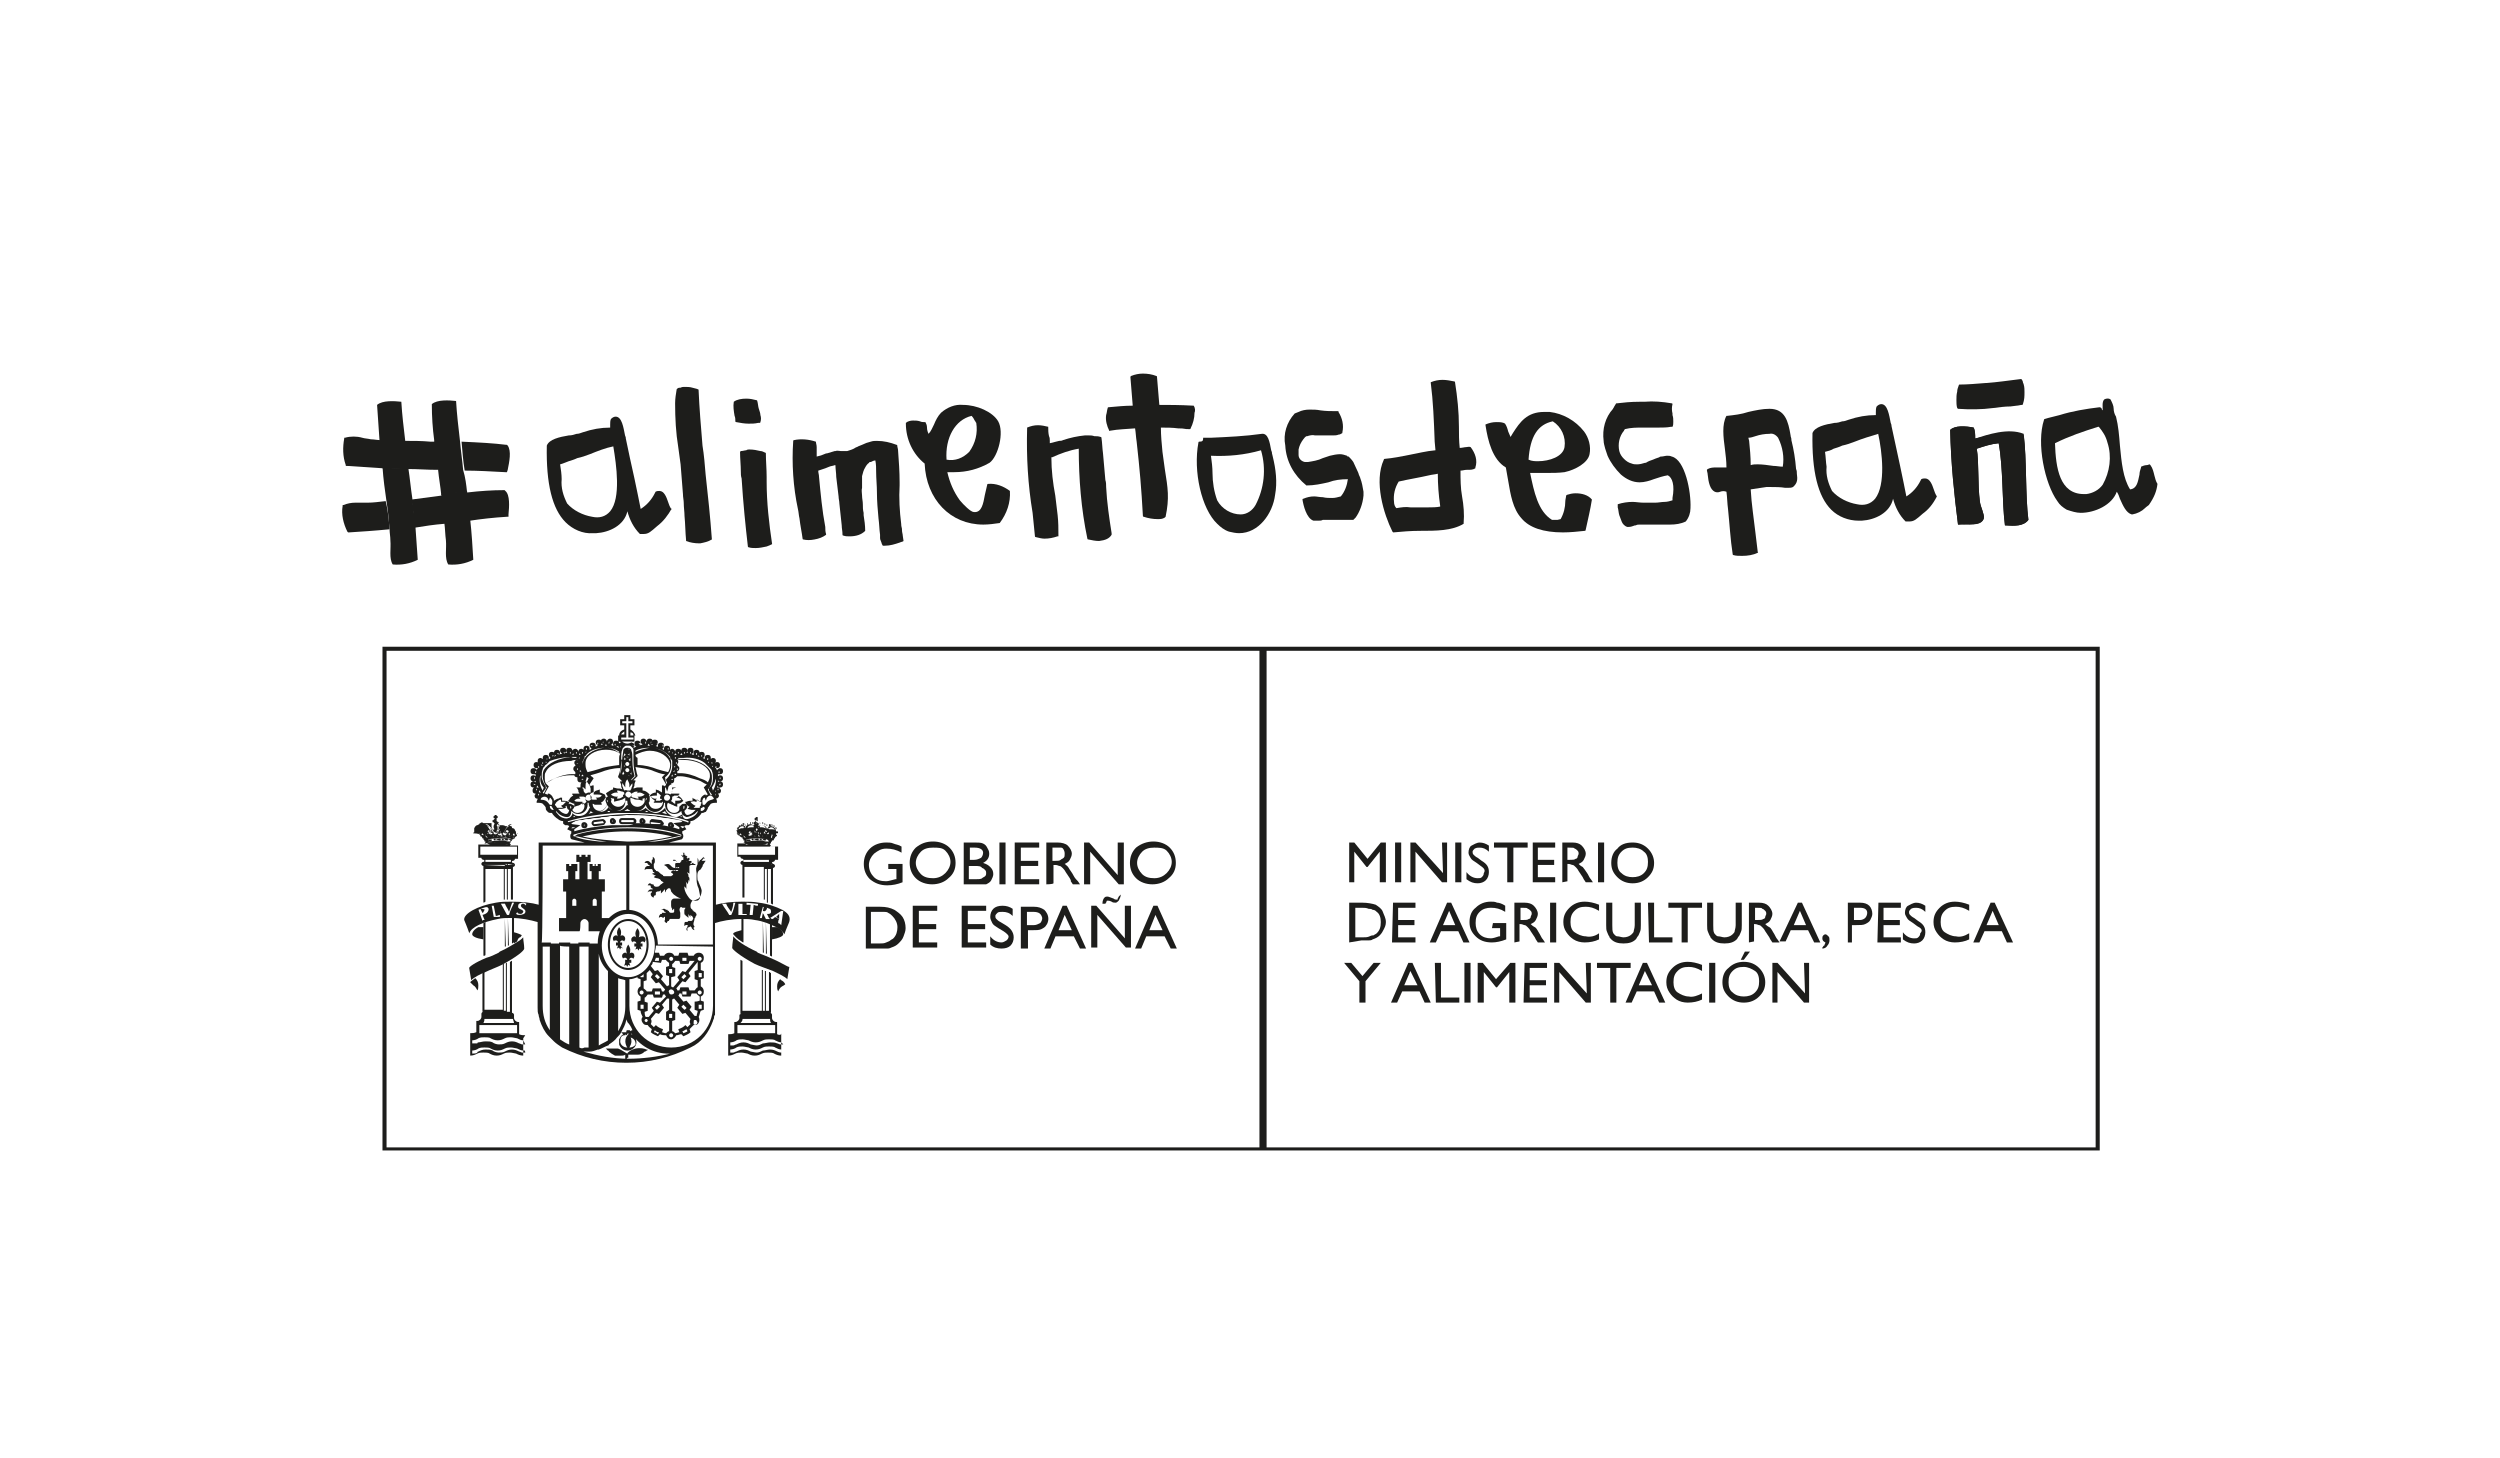 <?xml version="1.0" encoding="UTF-8"?>
<svg id="Capa_2" data-name="Capa 2" xmlns="http://www.w3.org/2000/svg" width="290.444" height="169.426" viewBox="0 0 290.444 169.426">
  <defs>
    <style>
      .cls-1 {
        fill-rule: evenodd;
      }

      .cls-1, .cls-2 {
        fill: #1d1d1b;
      }

      .cls-3 {
        fill: none;
      }
    </style>
  </defs>
  <g id="Capa_1-2" data-name="Capa 1-2">
    <rect class="cls-3" width="290.444" height="169.426"/>
    <g id="Capa_2-2" data-name="Capa 2-2">
      <path class="cls-2" d="m243.941,133.66H44.435v-58.525h199.506v58.525h0Zm-199.032-.355h198.558v-57.696H44.909v57.696h0Z"/>
      <path class="cls-2" d="m160.418,97.881h.592v4.62h-.711v-3.554l-1.422,1.777h-.118l-1.422-1.777v3.554h-.592v-4.62h.592l1.54,1.896,1.54-1.896h0Z"/>
      <path class="cls-2" d="m162.077,97.881h.711v4.62h-.711v-4.62Z"/>
      <path class="cls-2" d="m167.527,97.881h.592v4.62h-.592l-3.08-3.554v3.554h-.592v-4.62h.592l3.199,3.554-.118-3.554h0Z"/>
      <path class="cls-2" d="m169.067,97.881h.711v4.62h-.711v-4.62Z"/>
      <path class="cls-2" d="m172.029,100.606l-.474-.355c-.355-.237-.592-.355-.711-.592s-.237-.355-.237-.592c0-.355.118-.711.355-.829s.592-.355.948-.355.711.118,1.066.355v.711c-.355-.355-.711-.474-1.066-.474-.237,0-.355,0-.592.118-.118.118-.237.237-.237.355,0,.118,0,.237.118.355.118.118.237.237.474.355l.474.355c.592.355.829.711.829,1.303,0,.355-.118.711-.355.948-.237.237-.592.355-.948.355-.474,0-.829-.118-1.303-.474v-.829c.355.474.829.711,1.303.711.237,0,.355,0,.474-.118s.237-.237.237-.474c.237-.355 0-.592-.355-.829h-0Z"/>
      <path class="cls-2" d="m173.569,97.881h3.91v.592h-1.659v4.028h-.711v-4.028h-1.54v-.592Z"/>
      <path class="cls-2" d="m178.071,97.881h2.606v.592h-2.014v1.422h1.896v.592h-1.896v1.422h2.014v.592h-2.606v-4.62h0Z"/>
      <path class="cls-2" d="m181.506,102.502v-4.62h1.185c.474,0,.829.118,1.066.355.237.237.474.592.474.948,0,.237-.118.474-.237.711-.118.237-.355.355-.592.474.118.118.237.237.474.355.118.118.355.474.592.829.118.237.237.474.355.592l.237.355h-.829l-.237-.355h0l-.118-.237-.237-.355-.237-.355c-.118-.237-.237-.355-.355-.474s-.237-.237-.355-.237-.237-.118-.474-.118h-.118v2.014l-.592.118h-0Zm.829-4.028h-.237v1.422h.237c.355,0,.592,0,.711-.118.118,0,.237-.118.237-.237s.118-.237.118-.355c0-.118,0-.237-.118-.355s-.237-.237-.355-.237c0-.118-.237-.118-.592-.118h-0Z"/>
      <path class="cls-2" d="m185.653,97.881h.711v4.62h-.711v-4.62Z"/>
      <path class="cls-2" d="m189.681,97.881c.711,0,1.303.237,1.777.711s.711,1.066.711,1.659c0,.711-.237,1.185-.711,1.659-.474.474-1.066.711-1.777.711s-1.303-.237-1.777-.711-.711-.948-.711-1.659.237-1.303.711-1.659c.355-.474.948-.711,1.777-.711h0Zm0,.592c-.592,0-.948.118-1.303.474s-.474.711-.474,1.303c0,.474.118.948.474,1.185.355.355.829.474,1.303.474s.948-.118,1.303-.474.474-.711.474-1.303c0-.474-.118-.948-.474-1.185-.355-.355-.829-.474-1.303-.474Z"/>
      <path class="cls-2" d="m156.746,109.491v-4.62h1.54c.592,0,1.185.118,1.54.237.355.237.711.474.829.829s.355.711.355,1.185c0,.355-.118.592-.237.829-.118.237-.237.474-.474.711s-.474.355-.829.474c-.118.118-.355.118-.474.118h-.829l-1.422.237h0Zm1.54-4.028h-.829v3.436h.829c.355,0,.592,0,.829-.118s.355-.118.474-.118c.118-.118.237-.118.355-.237.355-.355.474-.711.474-1.303,0-.474-.118-.948-.474-1.185-.118-.118-.237-.237-.474-.237-.118-.118-.355-.118-.474-.118-.237-.118-.474-.118-.711-.118h0l0.0 0Z"/>
      <path class="cls-2" d="m161.84,104.871h2.606v.592h-2.014v1.422h1.896v.592h-1.896v1.422h2.014v.592h-2.725l.118-4.62h0Z"/>
      <path class="cls-2" d="m168.119,104.871h.474l2.132,4.62h-.711l-.592-1.303h-2.014l-.592,1.303h-.711l2.014-4.62h-0Zm.948,2.606l-.711-1.659-.711,1.659h1.422Z"/>
      <path class="cls-2" d="m173.45,107.24h1.54v1.896c-.592.237-1.185.355-1.659.355-.829,0-1.422-.237-1.896-.711s-.711-.948-.711-1.659.237-1.303.711-1.659c.474-.474,1.066-.711,1.777-.711.237,0,.474,0,.711.118.237,0,.592.118.948.355v.711c-.592-.355-1.066-.474-1.659-.474-.474,0-.948.118-1.303.474s-.474.711-.474,1.303c0,.474.118.948.474,1.303.355.355.829.474,1.303.474.237,0,.592-.118.948-.237h.118v-.948h-.948l.118-.592h0l0.0 0Z"/>
      <path class="cls-2" d="m175.938,109.491v-4.62h1.185c.474,0,.829.118,1.066.355.237.237.474.592.474.948,0,.237-.118.474-.237.711-.118.237-.355.355-.592.474.118.118.237.237.474.355s.355.474.592.829c.118.237.237.474.355.592l.237.355h-.829l-.237-.355h0l-.118-.237-.237-.355-.237-.355c-.118-.237-.237-.355-.355-.474s-.237-.237-.355-.237-.237-.118-.474-.118h-.118v2.014l-.592.118h-0Zm.948-4.028h-.237v1.422h.237c.355,0,.592,0,.711-.118.118,0,.237-.118.237-.237s.118-.237.118-.355c0-.118,0-.237-.118-.355s-.237-.237-.355-.237c0-.118-.237-.118-.592-.118h-0Z"/>
      <path class="cls-2" d="m180.085,104.871h.711v4.62h-.711v-4.62Z"/>
      <path class="cls-2" d="m185.771,108.425v.711c-.474.237-1.066.355-1.659.355-.474,0-.948-.118-1.303-.355-.355-.237-.592-.474-.829-.829-.237-.355-.355-.711-.355-1.185,0-.711.237-1.185.711-1.659.474-.474,1.066-.711,1.777-.711.474,0,1.066.118,1.659.355v.711c-.592-.355-1.066-.474-1.54-.474-.592,0-.948.118-1.303.474s-.474.711-.474,1.303c0,.474.118.948.474,1.185s.829.474,1.303.474c.474.118,1.066,0,1.54-.355h0Z"/>
      <path class="cls-2" d="m189.918,104.871h.711v2.606c0,.355,0,.592-.118.829s-.118.355-.237.474c-.118.118-.118.237-.237.355-.355.355-.829.474-1.422.474s-1.066-.118-1.422-.474c-.118-.118-.237-.237-.237-.355-.118-.118-.118-.237-.237-.474s-.118-.474-.118-.829v-2.606h.711v2.606c0,.474,0,.711.118.948.118.118.237.355.474.355s.474.118.711.118c.355,0,.711-.118.948-.355.118-.118.237-.237.237-.355,0-.118.118-.355.118-.711l-0-2.606h0l-0-0Z"/>
      <path class="cls-2" d="m191.458,104.871h.711v4.028h2.132v.592h-2.725l-.118-4.62h0Z"/>
      <path class="cls-2" d="m193.827,104.871h3.91v.592h-1.659v4.028h-.711v-4.028h-1.54v-.592Z"/>
      <path class="cls-2" d="m201.646,104.871h.711v2.606c0,.355,0,.592-.118.829s-.118.355-.237.474c-.118.118-.118.237-.237.355-.355.355-.829.474-1.422.474s-1.066-.118-1.422-.474c-.118-.118-.237-.237-.237-.355-.118-.118-.118-.237-.237-.474s-.118-.474-.118-.829v-2.606h.711v2.606c0,.474,0,.711.118.948.118.118.237.355.474.355s.474.118.711.118c.355,0,.711-.118.948-.355.118-.118.237-.237.237-.355,0-.118.118-.355.118-.711l-0-2.606h0l-0-0Z"/>
      <path class="cls-2" d="m203.186,109.491v-4.62h1.185c.474,0,.829.118,1.066.355.237.237.474.592.474.948,0,.237-.118.474-.237.711-.118.237-.355.355-.592.474.118.118.237.237.474.355s.355.474.592.829c.118.237.237.474.355.592l.237.355h-.829l-.237-.355h0l-.118-.237-.237-.355-.237-.355c-.118-.237-.237-.355-.355-.474s-.237-.237-.355-.237-.237-.118-.474-.118h-.118v2.014l-.592.118h-0Zm.948-4.028h-.237v1.422h.237c.355,0,.592,0,.711-.118.118,0,.237-.118.237-.237s.118-.237.118-.355c0-.118,0-.237-.118-.355s-.237-.237-.355-.237c0-.118-.237-.118-.592-.118h-0Z"/>
      <path class="cls-2" d="m208.873,104.871h.474l2.132,4.62h-.711l-.711-1.422h-2.014l-.592,1.303h-.711l2.132-4.502h-0Zm.948,2.606l-.711-1.659-.711,1.659h1.422Z"/>
      <path class="cls-2" d="m211.716,110.202v-.118c.118-.118.118-.237.237-.237,0-.118.118-.237.118-.355-.237-.118-.355-.237-.355-.474,0-.118,0-.237.118-.355.079-.079.158-.118.237-.118.118,0,.237.118.355.237s.118.237.118.474-.118.474-.237.592c-.118.237-.355.355-.592.355h0Z"/>
      <path class="cls-2" d="m214.678,109.491v-4.62h1.422c.474,0,.829.118,1.066.355.237.237.355.592.355.948,0,.237-.118.474-.237.711-.118.237-.355.355-.592.474s-.592.118-1.066.118h-.474v2.014h-.474Zm1.422-4.028h-.711v1.422h.711c.237,0,.474-.118.592-.237s.237-.355.237-.592c0-.355-.237-.592-.829-.592h0Z"/>
      <path class="cls-2" d="m218.232,104.871h2.606v.592h-2.014v1.422h1.896v.592h-1.896v1.422h2.014v.592h-2.725l.118-4.62h0Z"/>
      <path class="cls-2" d="m222.734,107.596l-.474-.355c-.355-.237-.592-.355-.711-.592s-.237-.355-.237-.592c0-.355.118-.711.355-.829s.592-.355.948-.355.711.118,1.066.355v.711c-.355-.355-.711-.474-1.066-.474-.237,0-.355,0-.592.118-.118.118-.237.237-.237.355,0,.118,0,.237.118.355.118.118.237.237.474.355l.474.355c.592.355.829.711.829,1.303,0,.355-.118.711-.355.948s-.592.355-.948.355c-.474,0-.829-.118-1.303-.474v-.829c.355.474.829.711,1.303.711.237,0,.355,0,.474-.118s.237-.237.237-.474c.355-.355.118-.592-.355-.829h-0Z"/>
      <path class="cls-2" d="m228.776,108.425v.711c-.474.237-1.066.355-1.659.355-.474,0-.948-.118-1.303-.355-.355-.237-.592-.474-.829-.829-.237-.355-.355-.711-.355-1.185,0-.711.237-1.185.711-1.659.474-.474,1.066-.711,1.777-.711.474,0,1.066.118,1.659.355v.711c-.592-.355-1.066-.474-1.54-.474-.592,0-.948.118-1.303.474s-.474.711-.474,1.303c0,.474.118.948.474,1.185s.829.474,1.303.474c.474.118.948,0,1.54-.355h0Z"/>
      <path class="cls-2" d="m231.264,104.871h.474l2.132,4.62h-.711l-.592-1.303h-2.014l-.592,1.303h-.711l2.014-4.62h-0Zm.948,2.606l-.711-1.659-.711,1.659h1.422Z"/>
      <path class="cls-2" d="m159.589,111.861h.829l-1.777,2.132v2.488h-.711v-2.488l-1.777-2.132h.829l1.303,1.54,1.303-1.54h-0Z"/>
      <path class="cls-2" d="m163.617,111.861h.474l2.132,4.62h-.711l-.592-1.303h-2.014l-.592,1.303h-.711l2.014-4.62h-0Zm1.066,2.606l-.829-1.659-.711,1.659h1.54Z"/>
      <path class="cls-2" d="m166.697,111.861h.711v4.028h2.132v.592h-2.725l-.118-4.62h0Z"/>
      <path class="cls-2" d="m170.133,111.861h.711v4.62h-.711v-4.62Z"/>
      <path class="cls-2" d="m175.464,111.861h.592v4.62h-.711v-3.554l-1.422,1.777h-.118l-1.422-1.777v3.554h-.711v-4.62h.592l1.54,1.896,1.659-1.896h0Z"/>
      <path class="cls-2" d="m177.123,111.861h2.606v.592h-2.014v1.422h1.896v.592h-1.896v1.422h2.014v.592h-2.725l.118-4.62h0Z"/>
      <path class="cls-2" d="m184.231,111.861h.592v4.62h-.592l-3.08-3.554v3.554h-.592v-4.62h.592l3.199,3.554-.118-3.554h0Z"/>
      <path class="cls-2" d="m185.534,111.861h3.91v.592h-1.659v4.028h-.711v-4.028h-1.54v-.592Z"/>
      <path class="cls-2" d="m190.865,111.861h.474l2.132,4.62h-.711l-.592-1.303h-2.014l-.592,1.303h-.711l2.014-4.62h-0Zm1.066,2.606l-.829-1.659-.711,1.659h1.54Z"/>
      <path class="cls-2" d="m197.737,115.415v.711c-.474.237-1.066.355-1.659.355-.474,0-.948-.118-1.303-.355-.355-.237-.592-.474-.829-.829-.237-.355-.355-.711-.355-1.185,0-.711.237-1.185.711-1.659.474-.474,1.066-.711,1.777-.711.474,0,1.066.118,1.659.355v.711c-.592-.355-1.066-.474-1.54-.474-.592,0-.948.118-1.303.474s-.474.711-.474,1.303c0,.474.118.948.474,1.185s.829.474,1.303.474c.474.118,1.066-.118,1.54-.355h0Z"/>
      <path class="cls-2" d="m198.566,111.861h.711v4.62h-.711v-4.62Z"/>
      <path class="cls-2" d="m202.594,111.742c.711,0,1.303.237,1.777.711s.711,1.066.711,1.659c0,.711-.237,1.185-.711,1.659-.474.474-1.066.711-1.777.711s-1.303-.237-1.777-.711-.711-.948-.711-1.659.237-1.303.711-1.659c.474-.474,1.066-.711,1.777-.711h0Zm0,.592c-.592,0-.948.118-1.303.474s-.474.711-.474,1.303c0,.474.118.948.474,1.185.355.355.829.474,1.303.474s.948-.118,1.303-.474.474-.711.474-1.303c0-.474-.118-.948-.474-1.185-.355-.237-.829-.474-1.303-.474Zm.711-1.777l-.711.948h-.355l.474-.948h.592-0Z"/>
      <path class="cls-2" d="m209.584,111.861h.592v4.62h-.592l-3.08-3.554v3.554h-.592v-4.62h.592l3.199,3.554-.118-3.554h0Z"/>
      <path class="cls-2" d="m103.197,100.369h1.659v2.132c-.592.237-1.185.355-1.777.355-.829,0-1.422-.237-2.014-.711-.474-.474-.711-1.066-.711-1.777s.237-1.303.711-1.777,1.185-.711,1.896-.711c.237,0,.592,0,.829.118s.592.118.948.355v.711c-.592-.355-1.185-.474-1.777-.474s-.948.237-1.422.592c-.355.355-.592.829-.592,1.303,0,.592.237,1.066.592,1.422.355.355.829.474,1.422.474.237,0,.592-.118,1.066-.237h.118v-1.185h-.948v-.592h-0Z"/>
      <path class="cls-2" d="m108.409,97.763c.711,0,1.422.237,1.896.711s.711,1.066.711,1.777-.237,1.303-.829,1.777c-.474.474-1.185.711-1.896.711s-1.422-.237-1.896-.711-.711-1.066-.711-1.777.237-1.303.711-1.777c.592-.474,1.185-.711,2.014-.711Zm0,.711c-.592,0-1.066.118-1.422.474-.355.355-.592.829-.592,1.303s.237.948.592,1.303c.355.355.829.474,1.422.474s1.066-.237,1.422-.592.592-.829.592-1.303-.237-.948-.592-1.303-.829-.355-1.422-.355h0Z"/>
      <path class="cls-2" d="m113.622,102.739h-1.659v-4.857h1.303c.355,0,.711,0,.948.118s.355.237.474.474.237.355.237.711c0,.474-.237.829-.711,1.066.355.118.592.237.829.474.237.237.355.474.355.829,0,.237-.118.474-.237.711-.118.237-.355.355-.592.474,0,0-.948,0-.948,0Zm-.355-4.265h-.592v1.422h.474c.355,0,.592-.118.829-.237.118-.118.237-.355.237-.592 0-.355-.355-.592-.948-.592Zm0,2.132h-.711v1.54h.711c.355,0,.711,0,.829-.118.118-.118.237-.118.355-.237s.118-.237.118-.355c0-.118,0-.237-.118-.355-.118-.118-.237-.237-.355-.237-.118-.237-.474-.237-.829-.237h0Z"/>
      <path class="cls-2" d="m116.11,97.881h.711v4.857h-.711v-4.857Z"/>
      <path class="cls-2" d="m117.887,97.881h2.843v.592h-2.132v1.54h2.014v.592h-2.014v1.54h2.132v.592h-2.843v-4.857h0v0Z"/>
      <path class="cls-2" d="m121.56,102.739v-4.857h1.303c.474,0,.948.118,1.185.355.237.237.474.592.474.948,0,.237-.118.474-.237.711-.118.237-.355.355-.592.474.118.118.355.237.474.474s.355.474.592.948c.118.237.355.474.474.592l.237.355h-.829l-.237-.355v-.118l-.118-.237-.237-.355-.237-.355c-.118-.237-.237-.355-.355-.474s-.237-.237-.355-.237-.237-.118-.474-.118h-.237v2.132c-.118.118-.829.118-.829.118h-0Zm.948-4.265h-.237v1.54h.237c.355,0,.592,0,.711-.118s.237-.118.355-.237.118-.237.118-.474c0-.118,0-.237-.118-.474s-.237-.237-.355-.237h-.711Z"/>
      <path class="cls-2" d="m129.853,97.881h.711v4.857h-.592l-3.317-3.791v3.791h-.711v-4.857h.592l3.317,3.791v-3.791h0Z"/>
      <path class="cls-2" d="m133.999,97.763c.711,0,1.422.237,1.896.711.474.474.711,1.066.711,1.777s-.237,1.303-.829,1.777c-.474.474-1.185.711-1.896.711s-1.422-.237-1.896-.711c-.474-.474-.711-1.066-.711-1.777s.237-1.303.711-1.777c.592-.474,1.303-.711,2.014-.711h0Zm.118.711c-.592,0-1.066.118-1.422.474s-.592.829-.592,1.303.237.948.592,1.303c.355.355.829.474,1.422.474s1.066-.237,1.422-.592.592-.829.592-1.303-.237-.948-.592-1.303-.948-.355-1.422-.355h0Z"/>
      <path class="cls-2" d="m100.59,110.202v-4.857h1.659c.711,0,1.185.118,1.659.355.355.237.711.474.948.829.237.355.355.829.355,1.303,0,.355-.118.592-.237.948s-.355.592-.592.829-.474.355-.829.474c-.237.118-.355.118-.474.118,0,0-2.488,0-2.488,0Zm1.54-4.265h-.948v3.673h.948c.355,0,.592,0,.829-.118s.355-.118.474-.237.237-.118.355-.237c.355-.355.474-.829.474-1.303s-.237-.948-.592-1.303c-.118-.118-.237-.237-.474-.355-.118-.118-.355-.118-.474-.118h-.592Z"/>
      <path class="cls-2" d="m106.04,105.226h2.843v.592h-2.132v1.54h2.014v.592h-2.014v1.54h2.132v.592h-2.843v-4.857h0v0Z"/>
      <path class="cls-2" d="m111.727,105.226h2.843v.592h-2.132v1.54h2.014v.592h-2.014v1.54h2.132v.592h-2.843v-4.857h0v0Z"/>
      <path class="cls-2" d="m116.584,108.188l-.592-.355c-.355-.237-.592-.355-.711-.592s-.237-.474-.237-.711c0-.355.118-.711.355-.948.237-.237.592-.355,1.066-.355s.829.118,1.185.355v.829c-.355-.355-.711-.474-1.185-.474-.237,0-.474,0-.592.118s-.237.237-.237.355c0,.118,0,.237.118.355.118.118.237.237.474.355l.592.355c.592.355.948.829.948,1.422,0,.355-.118.711-.355.948s-.592.355-1.066.355-.948-.118-1.303-.474v-.948c.355.474.829.711,1.303.711.237,0,.355-.118.592-.237.118-.118.237-.237.237-.474,0-.118-.237-.355-.592-.592h0l-0.0 0Z"/>
      <path class="cls-2" d="m118.598,110.202v-4.857h1.54c.474,0,.829.118,1.185.355.237.237.474.592.474,1.066,0,.237-.118.592-.237.711-.118.237-.355.355-.592.474s-.592.118-1.066.118h-.474v2.132h-.829Zm1.422-4.265h-.711v1.54h.829c.237,0,.474-.118.711-.237.118-.118.237-.355.237-.592-.118-.474-.355-.711-1.066-.711h0Z"/>
      <path class="cls-2" d="m123.455,105.226h.474l2.251,4.976h-.711l-.711-1.422h-2.132l-.592,1.422h-.711s2.133-4.976,2.133-4.976h-0Zm1.066,2.843l-.829-1.777-.711,1.777h1.54Z"/>
      <path class="cls-2" d="m130.682,105.226h.711v4.857h-.592l-3.317-3.791v3.791h-.711v-4.857h.592l3.317,3.791v-3.791h0Zm-.474-1.303c0,.237-.118.474-.237.711-.118.118-.237.237-.355.237s-.355,0-.474-.118c-.237-.118-.355-.118-.474-.118-.079,0-.118.04-.118.118,0,.118-.118.118-.118.237h-.355c0-.355.118-.592.237-.711s.237-.118.355-.118.355.118.711.237c.118.118.237.118.355.118s.118,0,.118-.118.118-.118.118-.237l.237-.237h0Z"/>
      <path class="cls-2" d="m133.999,105.226h.474l2.251,4.976h-.711l-.711-1.422h-2.132l-.592,1.422h-.711l2.132-4.976h-0Zm1.066,2.843l-.829-1.777-.711,1.777h1.54Z"/>
      <rect class="cls-2" x="146.32" y="75.372" width=".829" height="58.169"/>
      <path class="cls-2" d="m90.994,108.544c0-.237-.237-.592-.711-.829h-.592v1.422c.711-.118,1.303-.355,1.303-.592"/>
      <path class="cls-2" d="m60.428,108.899q0-.079,0,0l.118-.118s0-.118.118-.118h0c-.237-.118-.474-.237-.948-.355v1.303c.118-.118.237-.118.355-.237.118-.355.237-.474.355-.474h0"/>
      <path class="cls-2" d="m56.163,109.136v-1.422h-.592c-.474.237-.711.592-.711.829s.474.474,1.303.592"/>
      <path class="cls-2" d="m61.021,120.272c-.237,0-.474,0-.711-.118v-1.422h-.118c-.237,0-.474-.237-.474-.474v-.355h0c0-.118-.118-.237-.237-.237h-.592.592v-6.042c-.118,0-.118.118-.237.118v5.805h-.355v-5.687h-.118v5.568h-.237v-5.45h-.118v5.331h-2.132v-4.502h-.118s-.118,0-.118.118v4.62h2.488-2.369c-.118,0-.237.118-.237.237h0v.118h0v.237c0,.237-.237.474-.474.474h-.118v1.303c-.237.118-.474.118-.711.118h0v2.606h0c.355,0,.592-.118.829-.237s.474-.118.711-.118.592,0,.711.118c.237.118.474.237.829.237s.592-.118.829-.237.474-.118.711-.118.592.118.711.118c.237.118.474.237.829.237h0v-.592h0v-.474h0v-.474h0v-.474h0l.237-.355h0l0-0Zm0,2.014h-.355c-.118,0-.237-.118-.355-.118-.237-.118-.474-.237-.829-.237s-.592.118-.829.237-.474.118-.711.118-.592-.118-.711-.237c-.237-.118-.474-.118-.829-.118s-.592.118-.829.237c0,0-.118,0-.118.118-.118.118-.355.118-.592.118v-.355c.237,0,.592-.118.711-.237.237-.118.474-.118.711-.118s.592,0,.711.118c.237.118.474.237.829.237s.592-.118.829-.237.474-.118.711-.118.592.118.711.118c.237.118.474.237.711.237.237-.118.237.237.237.237l-0-0Zm0-.948h-.355c-.118,0-.237-.118-.355-.118-.237-.118-.474-.237-.829-.237s-.592.118-.829.237-.474.118-.711.118-.592-.118-.711-.237c-.237-.118-.474-.118-.829-.118s-.592.118-.829.118c0,0-.118,0-.118.118h-.592v-.355c.237,0,.592-.118.711-.237.237-.118.474-.118.711-.118s.592,0,.711.118c.237.118.474.237.829.237s.592-.118.829-.237.474-.118.711-.118.592.118.711.118c.237.118.474.237.711.237l.237.474h-0Zm-.948-1.303h-4.383v-.948h4.383v.948Zm-1.066-2.132h-.237.237Zm-2.725.474h3.317c0,.118.118.355.118.474h-3.554c.118-.237.118-.355.118-.474"/>
      <path class="cls-2" d="m54.979,114.467c.237.118.355.355.474.592.118-.118.118-.355.118-.592,0-.355-.118-.592-.355-.829-.118.118-.355.237-.474.355h0l-.118.118h0c.118.118.237.237.355.355"/>
      <path class="cls-2" d="m58.651,106.648v3.317h.118l-.118-3.317h0"/>
      <path class="cls-2" d="m59.007,106.648v3.199h.118l-.118-3.199h0"/>
      <path class="cls-2" d="m56.4,107.122c-.118,0-.118.118-.237.118v3.791h.118s.118,0,.118-.118c0,.118,0-3.791,0-3.791Z"/>
      <path class="cls-2" d="m59.718,106.648q-.079,0,0,0h-.237v2.962c.118,0,.118-.118.237-.118v-2.843 0Z"/>
      <path class="cls-2" d="m55.926,105.582h-.118l.237.474s.118,0,.118-.118c.118-.118.118-.237.118-.355,0,.118-.237,0-.355,0"/>
      <path class="cls-2" d="m58.296,112.098c1.777-.948,2.606-1.659,2.606-1.896h0c0-.474-.118-.948-.118-1.303-.118.118-.355.355-.592.474-.592.355-1.303.829-2.132,1.185l-.118.118c-.474.237-.948.474-1.422.592-1.422.592-2.014,1.066-2.014,1.185h0l.237,1.422c.355-.355,1.066-.711,1.659-.948.474-.237,1.422-.592,1.896-.829"/>
      <path class="cls-2" d="m90.283,120.154v-1.422h-.118c-.237,0-.474-.237-.474-.474v-.355h0c0-.118-.118-.237-.237-.237h-.474.592v-4.62s-.118,0-.118-.118h-.118v4.502h-.355v-4.62h-.118v4.62h-.237v-4.739h-.118v4.739h-2.251v-5.805c-.118,0-.118-.118-.237-.118v6.279h2.488-2.369c-.118,0-.237.118-.237.118h0v.355c0,.237-.237.474-.474.474h-.118v1.303c-.237.118-.474.118-.711.118h0v.474h0v.474h0v.474h0v.474h0v.592h0c.355,0,.592-.118.829-.237s.474-.118.711-.118.592.118.711.118c.237.118.474.237.829.237s.592-.118.829-.237.474-.118.711-.118.592,0,.711.118c.237.118.474.237.829.237h0v-2.606h0c0,.237-.237.237-.474.118m-.829,1.777c-.237,0-.592.118-.829.118-.237.118-.474.237-.711.237s-.592-.118-.711-.118c-.237-.118-.474-.237-.829-.237s-.592.118-.829.237c-.118,0-.237.118-.355.118h-.355v-.355c.237,0,.592-.118.711-.237.237-.118.474-.118.711-.118s.592.118.711.118c.237.118.474.237.829.237s.592-.118.829-.237.474-.118.711-.118.592,0,.711.118c.237.118.474.237.711.237v.355c-.237,0-.474-.118-.711-.237,0,0-.237-.118-.592-.118m1.54-.592h-.355c-.118,0-.237-.118-.355-.118-.237-.118-.474-.118-.829-.118-.237,0-.592.118-.829.118-.237.118-.474.237-.711.237s-.592-.118-.711-.118c-.237-.118-.474-.237-.829-.237s-.592.118-.829.237c-.118,0-.237.118-.355.118h-.355v-.355c.237,0,.592-.118.711-.237.237-.118.474-.118.711-.118s.592.118.711.118c.237.118.474.237.829.237s.592-.118.829-.237.474-.118.711-.118.592,0,.711.118c.237.118.474.237.711.237l.237.237h0m-.948-1.303h-4.383v-.948h4.383v.948Zm-1.066-2.132h-.237.237Zm-2.725.474h3.199c0,.118,0,.355.118.474h-3.554c.237-.237.237-.355.237-.474"/>
      <path class="cls-2" d="m90.757,113.875q0-.079,0,0l-.118-.118h0c-.237.237-.355.474-.355.829,0,.237,0,.355.118.592.118-.237.237-.474.474-.592.237-.118.355-.237.355-.237-.118-.237-.237-.355-.474-.474"/>
      <path class="cls-2" d="m88.625,106.885v3.791h.118l-.118-3.791h0"/>
      <path class="cls-2" d="m88.98,107.003v3.791h.118l-.118-3.791h0"/>
      <path class="cls-2" d="m86.374,109.491v-2.962h-.237v1.54c-.474.118-.829.237-.948.355h0v.118c.118.118.355.474.948.829h0c.079.079.158.118.237.118"/>
      <path class="cls-2" d="m89.691,111.15v-3.791c-.118,0-.118-.118-.237-.118v3.791s.118,0,.237.118q-.079,0,0,0"/>
      <path class="cls-2" d="m90.876,105.7c-.711-.355-1.659-.711-2.725-.829-.592-.118-1.303-.118-1.896-.118-1.185,0-2.251.118-3.08.355v-7.227h-5.45c.474-.118.948-.237,1.422-.355.118,0,.237-.237.237-.355,0-.118,0-.237-.118-.355h0v-.237l.474-.237-.237-.355c.118-.118.237-.118.237-.118h.237c.118,0,.118-.118.237-.237v-.237c.237,0,.474-.118.592-.237.237-.118.592-.474.711-.711h.118c.118,0,.237-.118.355-.118.118-.118.118-.237.237-.355v-.118c.118-.118.237-.355.355-.474.237-.118.474-.118.592-.118h.118v-.118c0-.118,0-.237-.118-.355.118,0,.355-.118.355-.355,0-.079-.039-.158-.118-.237h0c.237,0,.355-.118.355-.355,0-.118-.118-.237-.237-.355h.118c.237,0,.355-.118.355-.355s-.118-.355-.355-.355c-.118,0-.237,0-.237.118v-.237h0c.079.079.158.118.237.118.237,0,.355-.118.355-.355s-.118-.355-.355-.355c-.118,0-.237.118-.237.118v-.237h.237c.237,0,.355-.118.355-.355s-.118-.355-.355-.355c-.118,0-.237.118-.355.237,0-.118-.118-.118-.118-.237h.118c.237,0,.355-.118.355-.355s-.118-.355-.355-.355c-.079,0-.158.039-.237.118.079-.079.118-.158.118-.237,0-.237-.118-.355-.355-.355-.079,0-.158.039-.237.118v-.118c0-.237-.118-.355-.355-.355s-.355.118-.355.355v.118c-.118,0-.118-.118-.237-.118.118,0,.237-.118.237-.355s-.118-.355-.355-.355-.355.118-.355.355c0,.079.039.158.118.237-.118,0-.237-.118-.237-.118.118,0,.237-.118.237-.355s-.118-.355-.355-.355-.355.118-.355.355c0,.118,0,.237.118.237-.118,0-.237,0-.355-.118.118,0,.237-.118.237-.355s-.118-.355-.355-.355-.355.118-.355.355c0,.118,0,.237.118.237h-.237c.079-.079.118-.158.118-.237,0-.237-.118-.355-.355-.355s-.355.118-.355.355c0-.118-.118-.237-.355-.237s-.355.118-.355.355c0-.118-.118-.355-.355-.355-.079,0-.158.039-.237.118v-.118c0-.237-.118-.355-.355-.355s-.355.118-.355.355v.118c-.118,0-.118-.118-.237-.118.118,0,.237-.118.237-.355s-.118-.355-.355-.355-.355.118-.355.355v.118c-.079,0-.158-.039-.237-.118.118,0,.237-.118.237-.355s-.118-.355-.355-.355-.355.118-.355.355c0,.079.039.158.118.237h-.237c.118,0,.237-.118.237-.355s-.118-.355-.355-.355-.355.118-.355.355c0-.118-.118-.355-.355-.355s-.355.118-.355.355c0,.118.118.237.237.355-.118,0-.237,0-.355.118.079-.079.118-.158.118-.237,0-.237-.118-.355-.355-.355s-.355.118-.355.355c0,.118.118.355.237.355-.118,0-.237.118-.355.118,0-.118.118-.118.118-.237,0-.237-.118-.355-.355-.355l.118-.118h.237v-.711h.119c-.118-.355-.355-.592-.592-.711v-.474h.474v-.711h-.474v-.474h-.711v.474h-.474v.711h.474v.474c-.355.118-.592.355-.592.711h-.118v.711h.237c0,.118.118.118.118.118-.237,0-.355.118-.355.355,0,.079.04.158.118.237-.118,0-.237-.118-.355-.118.118,0,.355-.118.355-.355s-.118-.355-.355-.355-.355.118-.355.355c0,.118,0,.237.118.237-.118,0-.237,0-.355-.118.118,0,.237-.118.237-.355s-.118-.355-.355-.355c-.118,0-.355.118-.355.355,0-.118-.118-.355-.355-.355s-.355.118-.355.355c0,.118.118.237.237.355h-.237s.118-.118.118-.237c0-.237-.118-.355-.355-.355s-.355.118-.355.355c0,.118.118.237.237.355-.079,0-.158.039-.237.118v-.118c0-.237-.118-.355-.355-.355s-.355.118-.355.355c0,.118.118.237.237.355-.118,0-.118.118-.237.118v-.118c0-.237-.118-.355-.355-.355s-.355.118-.355.355v.118s-.118-.118-.237-.118c-.237,0-.355.118-.355.355,0-.118-.118-.355-.355-.355-.118,0-.355.118-.355.237,0-.237-.118-.355-.355-.355s-.355.118-.355.355c0,.118.118.237.118.237h-.237c.079-.079.118-.158.118-.237,0-.237-.118-.355-.355-.355s-.355.118-.355.355c0,.118.118.237.237.355-.118,0-.237,0-.355.118.079-.079.118-.158.118-.237,0-.237-.118-.355-.355-.355s-.355.118-.355.355c0,.118.118.237.237.355-.118,0-.237.118-.237.118,0,0,.118-.118.118-.237,0-.237-.118-.355-.355-.355s-.355.118-.355.355c0,.118.118.355.237.355-.118,0-.118.118-.237.118v-.118c0-.237-.118-.355-.355-.355s-.355.118-.355.355v.118c-.118,0-.118-.118-.237-.118-.237,0-.355.118-.355.355,0,.118,0,.237.118.237,0,0-.118-.118-.237-.118-.237,0-.355.118-.355.355s.118.355.355.355h.118c0,.118-.118.118-.118.237,0-.118-.118-.237-.355-.237s-.355.118-.355.355.118.355.355.355h.237v.237c-.079-.079-.158-.118-.237-.118-.237,0-.355.118-.355.355s.118.355.355.355c.118,0,.237,0,.237-.118h0v.237c-.079-.079-.158-.118-.237-.118-.237,0-.355.118-.355.355s.118.355.355.355h.118c-.118,0-.237.118-.237.355s.118.355.355.355h0c0,.118-.118.118-.118.237,0,.237.118.355.355.355h0c0,.118-.118.237-.118.355v.118h.118c.118,0,.474,0,.592.118s.355.355.355.474v.118c0,.118.118.237.237.355.118.118.237.118.355.118h.118c.118.237.474.592.711.711.118.118.355.237.592.237v.237c0,.118.118.118.237.237h.237s.118,0,.237.118l-.237.355.474.237v.237h0c-.118.118-.118.237-.118.355,0,.237.118.355.237.355.474.118.948.237,1.422.355h-5.331v7.227c-.829-.237-1.896-.355-3.199-.355-.592,0-1.185,0-1.777.118-2.132.355-3.791,1.303-3.673,2.014,0,0,.355.829.592,1.54.237-.711,1.54-1.303,3.317-1.659.474-.118,1.066-.118,1.54-.118,1.185,0,2.251.237,3.08.474v2.725h0v7.227c0,.355,0,.592.118.829,0,.237.118.355.118.592.237.711.592,1.422,1.066,1.896l.118.118.118.118.237.237.118.118c.237.237.592.474.948.711,2.369,1.185,4.857,1.777,7.464,1.777s5.094-.592,7.464-1.777c1.303-.592,2.132-1.777,2.606-3.08h0c0-.118.118-.237.118-.355,0-.118,0-.237.118-.355h0v-7.938h0v-2.725c.711-.237,1.896-.474,3.08-.474.474,0,1.066,0,1.54.118.948.118,1.777.474,2.488.829.474.237.829.592.948.829.237-.711.592-1.422.592-1.54.119-.592-.237-.948-.829-1.303m-7.227-15.401s.118,0,0,0c.118.118,0,.237,0,.237,0,0-.118-.118,0-.237-.118,0,0,0,0,0m-.118-.711s0,.118,0,0c.118.118,0,.237,0,.237-.079,0-.079-.079,0-.237-.118.118-.118,0,0,0m-.355-.592s.118,0,0,0c.118.118,0,.237,0,.237-.118,0-.118-.118,0-.237q-.079,0,0,0m-20.614.237s-.118-.118,0,0c-.118-.118,0-.237,0-.237.079,0,.079.079,0,.237.118-.118.118,0,0,0m-.355.592s-.118,0,0,0c-.118-.118,0-.237,0-.237.118,0,.118.118,0,.237q.079,0,0,0m-.118.711c-.118,0-.118-.118,0,0-.079-.158-.079-.237,0-.237q.118,0,0,.237c.118-.118,0,0,0,0m-6.042,15.757l.237.592h-.118s-.118,0-.118.118l-.474-1.303.592-.237c.355-.118.474-.118.592.118,0,.355-.237.592-.711.711m1.303.237l-.237-1.303h.237l.237,1.185c.237,0,.355-.118.474-.118v.237h-.711Zm1.777-.237s-.118,0,0,0h-.237c-.237-.474-.474-.829-.711-1.303h.474c.118.355.355.592.474.948.118-.355.237-.711.355-1.066h.237c-.237.474-.474.948-.592,1.422m1.896-.355c0,.237-.355.355-.711.355-.118,0-.237,0-.355-.118,0-.118.118-.118.118-.237h0c0,.118.118.237.355.237.118,0,.237,0,.355-.237,0-.355-.711-.237-.592-.711,0-.237.237-.355.592-.355.118,0,.355.118.355.118,0,.118-.118.118-.118.237h0c0-.118-.118-.237-.237-.237-.158,0-.237.039-.237.118-.237.355.592.474.474.829m11.847-10.07h-1.777c-1.659.118-3.199.355-4.383.711v-.237l.711-.474-.948-.118-.118-.118c.079,0,.158-.039.237-.118.079,0,.158-.039.237-.118.118,0,.355-.118.474-.118h.237c.237,0,.355-.118.592-.118h.237c.237,0,.474-.118.711-.118h.118c.237,0,.474,0,.711-.118h.118c.237,0,.592,0,.829-.118h0c.592,0,1.303,0,1.896-.118.948,0,1.896,0,2.843.118h0c.237,0,.592,0,.829.118h.118c.237,0,.474.118.829.118h.118c.237,0,.474.118.711.118h0c.237,0,.474.118.711.118h0c.118,0,.237.118.355.118l-.118.118-.948.118.711.474v.237c-1.422-.474-3.317-.711-5.213-.711-.237.237-.592.237-.829.237m6.397.355l-.237-.237h.355l.118.118-.237.118h0Zm.118-2.251h0v-.237c0-.079.039-.118.118-.118h0v.237s0,.118-.118.118h0m.355-.474c0-.118-.118-.118-.237-.118s-.237,0-.355.118l-.237.237v.355h0c-.118.237-.355.355-.592.355-.474,0-.829-.355-.829-.829,0-.118,0-.237.118-.355,0,0,.118.118.237.118.118.118.355.118.474.237l.355.118v-.355h0c.237,0,.474-.118.592-.237l.118-.118-.118-.118c-.118-.237-.355-.355-.474-.474h0c0-.118.118-.118.118-.118v-.118h-.948c0-.118.118-.237.118-.237v-.118c0-.118.118-.237.118-.237l.355-.118h-.474c0-.237-.118-.355-.118-.474h0c.237,0,.355-.118.355-.355v-.237h0c.118,0,.237-.118.355-.237h.355c.592,0,1.303.237,2.132.474.355.118.592.355.948.474l-.237.237-.118.118.474.829h0c-.079,0-.158.04-.237.118v-.118h-.118s-.355.118-.474.474c0,.118,0,.237-.118.355-.118-.118-.355-.237-.474-.237-.118-.118-.237-.118-.237-.118l-.118-.118v.355h0c-.237,0-.474,0-.711.118h-.118v.118c.118.237.237.355.474.474h0l-.118.118-.118.118.474.118h.474l-.237.237c-.355.355-.711.355-.711.355-.237,0-.355-.355-.355-.474l.237-.237c.118-.237.118-.355-0-.474m-2.725-.355c0,.474-.355.829-.829.829s-.711-.237-.829-.711c.118-.118.118-.237.118-.355v-.355c0-.118-.118-.118-.237-.237-.237,0-.355.118-.355.474v.355h0c-.118.355-.474.592-.829.592-.474,0-.829-.355-.829-.829v-.237c.118,0,.237.118.355.118.118.118.355.118.592.118l.474.118v-.237h0c.237,0,.474-.237.711-.355l.118-.118-.118-.118c-.237-.237-.474-.355-.711-.355h0v-.355h-.592c-.118,0-.355.118-.474.118,0-.118.118-.237.118-.355v-.118c0-.118.118-.355.118-.355v-.118h-.237l.474-.474v-.118c-.118-.237-.118-.592-.237-.948.829.118,1.659.237,2.132.474.355.118.829.355,1.303.355l-.237.237-.118.118.474.829c0,.118-.118.118-.118.237h0c-.118-.118-.237-.118-.237-.118h-.118v.829c-.118-.118-.237-.118-.355-.237l-.355-.118v.355h0c-.237,0-.474.118-.592.237l-.118.118.118.118c.118.237.355.355.474.474h0c0,.118-.118.118-.118.118v.118h.948c0-.118.118-.118.118-.118h0m-2.014-.237c0-.118.118-.237.118-.237h0v.118c0,.118-.118.237-.118.237h0v-.118m-4.502.118v-.118h0s.118.118.118.237v.118h0c0-.118-.118-.118-.118-.237m.118-.474c-.118,0-.237.118-.237.237s-.118.237,0,.355c0,.118.118.237.118.355-.118.355-.474.711-.829.711-.474,0-.829-.355-.829-.829h0c.079,0,.158.039.237.118h.829v-.118l-.118-.118h0c.237-.118.355-.237.474-.474l.118-.118-.118-.355c-.237-.118-.474-.237-.592-.237h0v-.355l-.355.118c-.118,0-.237.118-.355.237v-.829h-.118s-.118,0-.237.118h0c0-.118-.118-.118-.118-.237l.474-.711-.118-.118c-.118-.118-.237-.118-.237-.237.474-.118.829-.237,1.185-.355.592-.237,1.422-.474,2.251-.474,0,.355-.118.711-.237.948v.118l.474.474h-.237v.118s.118.237.118.355v.118c0,.118.118.237.118.355-.118-.118-.355-.118-.592-.118l-.474-.118v.237h0c-.237,0-.474.237-.711.355l-.118.118.237.355c.237.118.474.237.711.237h0v.355l.474-.118c.118,0,.355-.118.474-.118.118-.118.237-.118.355-.237v.237c0,.474-.355.829-.829.829-.355,0-.711-.237-.829-.592h0c0-.118.118-.237,0-.355-0-.118-.237-.355-.355-.237m-3.91,1.185c0-.118-.118-.237-.237-.237-.118-.118-.237-.118-.355-.118-.118,0-.118.118-.237.118,0,.118-.118.237,0,.355,0,.118.118.237.237.237,0,.118-.118.474-.355.474,0,0-.355,0-.711-.355l-.237-.237h.474l.474-.118h0l-.118-.118h0c.237-.118.355-.237.474-.474v-.118h-.118c-.237-.118-.474-.118-.711-.118h0v-.355h-.237s-.118.118-.237.118-.237.118-.474.237c0-.118,0-.237-.118-.355-.118-.355-.474-.474-.474-.474h-.118v.118c-.118,0-.237-.118-.355-.118l.474-.829-.118-.118-.237-.237c.237-.118.592-.355.829-.474.711-.355,1.54-.474,2.014-.474h.474c0,.118.118.237.355.237h0v.237c0,.237.118.355.355.355h.118c-.118.118-.118.355-.118.592h-.474l.118.118.118.237v.118c0,.118.118.118.118.237h-.829v.118l.118.118h0c-.237.118-.355.237-.474.474l-.118.118.118.118c.237.118.474.237.592.237h0v.355l.355-.118c.118,0,.355-.118.474-.237.118,0,.118-.118.237-.118,0,.118.118.237.118.355,0,.474-.355.829-.829.829-.237,0-.474-.118-.592-.355h0c.237-.237.237-.355.237-.355m-.474.118v-.237h0l.118.118v.118h0c0,.118-.118.118-.118,0m-1.066-.711h.592l-.355.355-.237.118.118.118.118.118h-.711c0-.118-.118-.118-.118-.237,0,0-.118,0-.118-.118s.118-.118.118-.237c.118-.118.237-.237.474-.355h.118v.237c-.118,0,0,0,0,0Zm1.896-4.857s.118,0,0,0c.118,0,.118.118,0,0q.079.079,0,0c-.237,0-.355.118-.355.355,0,.118.118.237.118.237v.118c-.118,0-.237.118-.237.355,0,.118.118.237.237.355v.237h-.474c-.592,0-1.422.237-2.132.592-.355.118-.592.355-.829.474-.118-.237-.118-.474-.118-.711s0-.474.118-.592c.355-.829,1.54-1.303,2.962-1.303.237-.118.474-.118.711-.118m2.369,4.028c.118,0,.355,0,.474.118-.118.118-.237.237-.474.237h-.237l.118.118v.118h-.474c-.079,0-.158-.039-.237-.118v-.118c0-.118,0-.237-.118-.355l.118-.118c.118-.118.355-.118.355-.237h0v.355h.474Zm-.829-.829v.592h-.237c-.118,0-.237.118-.355.118l-.118-.118c-.118-.118-.118-.237-.118-.355,0-.079-.039-.118-.118-.118v-.118h.118l.237.237v-.355c0-.237,0-.355.118-.592.118.118.237.355.355.474l.118.355v-.118c-.118,0,0,0,0,0h0m-1.422,1.659c-.118,0-.355,0-.474-.118.118-.118.237-.237.474-.237h.237l-.118-.118v-.118h.474c.079,0,.158.039.237.118v.118c0,.118,0,.237.118.355l-.118.118c-.118.118-.237.118-.355.237h0v-.355h-.474Zm.474-2.962h-.118c0-.118.118-.118.118-.237,0,.118.118.118.118.237h-.118m.118.355q0,.079,0,0c-.118.118-.237,0-.237,0,0,0,.118-.118.237,0,0-.118,0,0,0,0m-.355-2.132h0c0,.118,0,0,0,0h0m0,.711l-.118-.118h0s.118,0,.118-.118c-.118.118-.118.237,0,.237m-.237-.474q0,.079,0,0c-.118.118-.237,0-.237,0h.237m-.118.592c.118,0,.118.118,0,0,.118.118,0,.237,0,.237,0,0-.118,0,0-.237-.118.118,0,0,0,0m.237.711s.118,0,0,0c.118.118,0,.237,0,.237,0-.118-.118-.118,0-.237-.118,0,0,0,0,0m0-.355l.118-.118c0,.079.039.158.118.237-.118,0-.118-.118-.237-.118m0-1.422c-.118,0-.118-.118,0,0-.118-.118,0-.237,0-.237v.237c0-.118,0,0,0,0m.711,4.502c0-.118.118-.355.355-.355.118,0,.355.118.355.355,0,.118-.118.355-.355.355s-.355-.118-.355-.355m5.805-4.976c.474-.237,1.066-.474,1.659-.474,1.185,0,2.251.711,2.369,1.54v.118c0,.355-.118.592-.237.829-.474-.118-.948-.237-1.303-.355-.592-.237-1.422-.474-2.251-.474v-.711h0v-.118c-.237-.118-.237-.237-.237-.355m-.948-1.303c-.237,0-.474-.118-.592-.237h1.185c-.118.118-.355.237-.592.237m-.711,1.896h0v-.237c0-.355,0-.711.118-.948,0-.079.039-.158.118-.237h0c.118-.118.237-.237.355-.237h.355c.118,0,.237.118.355.237h0s.118.118.118.237h0v1.303h0c0,.711.118,1.303.237,1.777l-.474.474h0v-.118l.355-.355v-.118c-.118-.355-.237-.948-.237-1.659v-.118h0v-.118c0-.355,0-.711-.118-.948,0-.237-.237-.355-.474-.355s-.474.118-.474.355-.118.592-.118.948v.118c0-.079-.039-.079-.118,0q.079,0,0,0c.118.711,0,1.303-.118,1.659v.118l.355.355s0,.118.118.118h0l-.474-.474c0-.474.118-1.066.118-1.777m2.132,3.791c.237,0,.355.118.592.237-.118.118-.355.237-.592.237h-.237l.118.118v.118h-.118c-.118,0-.355-.118-.474-.118s-.237-.118-.237-.118h0v-.237h0v-.118h0c.118,0,.118-.118.237-.118.118-.118.355-.118.474-.118h0v.118l-.118.118c.118-.118.355-.118.355-.118Zm-1.896.474c-.118,0-.118.118-.237.118-.118.118-.355.118-.474.118h0v-.118l.118-.118h-.237c-.237,0-.474-.118-.592-.237.118-.118.355-.237.592-.237h.237l-.118-.118v-.118h.118c.118,0,.355.118.474.118s.237.118.237.118h0v.237c-.237,0-.118.118-.118.237,0-.118,0,0,0,0h0m.118-.711c0-.118-.118-.118-.118-.237s-.118-.237-.118-.355v-.237h0c.118,0,.118.118.118.118l.237.355v-.355c0-.237.118-.474.237-.592.118.237.237.474.237.592v.355l.237-.355.118-.118h0v.237c0,.118-.118.237-.118.355,0,.118-.118.118-.118.237h-.355c-.237-.118-.237,0-.355,0q.079,0,0,0m-.237-1.896c0-.118.118-.237.118-.355,0,.118.118.237.118.237,0,.118-.118.237-.237.118.118.118,0,0,0,0Zm1.066.118c0-.118-.118-.118-.118-.237.118,0,.118-.118.118-.237v.474c.118-.118,0,0,0,0Zm-.711-.592c0-.118.118-.237.237-.237s.237.118.237.237-.118.237-.237.237-.237-.118-.237-.237m.355-1.54c0,.118-.118.118,0,0-.118.118-.237,0-.237,0h.237c-.118,0,0,0,0,0m-.118.592c.118,0,.237.118.237.237s-.118.237-.237.237-.237-.118-.237-.237.118-.237.237-.237m.237,1.659l-.118-.118h0s.118,0,.118.118m0-1.066l.118-.118v.237c0-.118-.118-.118-.118-.118m-.118-.829c.118,0,.118-.118.237-.237h0v.237h0v.118c-.118,0-.118-.118-.237-.118m-.118-.592c.118,0,.237-.118.237-.237v.355c0-.118-.118-.118-.237-.118m0-.711c-.118,0-.237.118-.237.118h0s.118-.118.237-.118.237,0,.237.118h0s-.118-.118-.237-.118m-.355.474c0,.118.118.237.237.237-.118,0-.237.118-.355.237.118-.237.118-.355.118-.474m0,.829s0-.118,0,0v-.355c0,.118.118.237.237.237-.118,0-.118.118-.237.118q0,.079,0,0h0m0,.592c0,.118.118.118.118.118-.118,0-.118.118-.237.118.118,0,.118-.118.118-.237m.118,1.422c0-.118.118-.237.237-.237h0c-.118,0-.237.118-.237.237h0m-.711-2.251s0,.118,0,0h0v.829c-.948.118-1.777.237-2.369.474-.355.118-.829.237-1.303.355-.118-.237-.237-.474-.237-.829v-.237c0-.829,1.066-1.54,2.369-1.54.592,0,1.185.118,1.659.474-.118.237-.118.355-.118.474m.711,4.265c0-.118.118-.355.355-.355.118,0,.355.118.355.355,0,.118-.118.355-.355.355-.237-.118-.355-.237-.355-.355m6.753-4.028c1.422,0,2.606.592,2.962,1.303.118.237.118.355.118.592s-.118.474-.237.711c-.237-.237-.592-.355-.948-.474-.711-.355-1.54-.592-2.251-.592h-.355v-.237c.118,0,.237-.118.237-.355,0-.118-.118-.237-.237-.355v-.118c.079-.079.118-.158.118-.237,0-.237-.118-.355-.355-.355h0c.474.118.711.118.948.118m-1.066,1.659h0c.118-.118.237,0,.237,0,0,.118-.118.118-.237,0q0,.079,0,0m0-1.54h0s0,.118,0,0h0m.355.829s0,.118,0,0c.118.118,0,.237,0,.237,0,0-.118,0,0-.237-.118.118-.118,0,0,0m-.118-.474h0c-.118-.118,0-.237,0-.237.079.079.079.158,0,.237q.079,0,0,0m-.237.237s.118,0,.118.118h0c-.079,0-.118.039-.118.118v-.237m.118-.829s-.118-.118,0,0c-.118-.118,0-.237,0-.237.079,0,.079.079,0,.237.118-.118.118,0,0,0m-.118,1.303c0,.118.118.118.118.118-.079,0-.158.039-.237.118,0-.118.118-.118.118-.237m-.237.474c0,.079.039.158.118.237h-.237s.118-.118.118-.237m0,1.777h0q.079,0,0,0v.118c0,.118-.118.237-.118.355l-.118.118c-.118-.118-.237-.118-.355-.118h-.237v-.711c.118,0,.118.118.118.118l.118.355.118-.355c0-.237.118-.355.355-.474.118.118.118.355.118.592v.355s0-.355,0-.355Zm.592.948c.118,0,.355.118.474.237-.118.118-.355.118-.474.118h-.237v.355h0c-.118,0-.237-.118-.355-.237-.118,0-.118-.118-.118-.118.118-.118.118-.237.118-.355v-.118c.079,0,.158-.039.237-.118h.474v.118l-.237.118s.118,0,.118,0Zm-1.777.237s-.118,0-.237.118h-.474v-.118l.118-.118h-.237c-.118,0-.355-.118-.474-.237.118-.118.355-.118.474-.118h.237v-.355h0c.118,0,.237.118.355.237l.118.118c-.118.118-.118.237-.118.355.158,0,.237.039.237.118m1.066-2.369s0-.118,0,0c.118-.118.237,0,.237,0-.079.079-.158.079-.237,0q0,.079,0,0m-.829,2.132c0-.118.118-.355.355-.355.118,0,.355.118.355.355,0,.118-.118.355-.355.355s-.355-.118-.355-.355m4.265.948c-.118,0-.118.118-.118.237h-.711l.118-.118.118-.118-.237-.118c-.118-.118-.237-.118-.355-.355.237,0,.355-.118.592,0h.118v-.237h.118c.118.118.355.237.474.355-.118.118-.118.237-.118.355h0m.474.237c0,.079-.039.158-.118.237q-.118.118-.237.118h-.118v-.237s0-.118.118-.118c0,0,.118,0,.118-.118h.118l.118.118h0m.474-.829c-.237.118-.355.355-.474.474h-.237c0-.118-.118-.474,0-.592,0-.118.118-.237.237-.237l.118.355.118-.355c.118-.118.237-.237.355-.237.237,0,.355.118.474.355-.118.118-.355.118-.592.237m.829-.592q-.079,0,0,0c-.118-.118,0-.237,0-.237v.237h0m0-.474h-.118c0-.118.118-.118.118-.237-.118.118,0,.237,0,.237h0m.237-.118s-.118,0,0,0c-.118-.118,0-.237,0-.237,0,0,.118.118,0,.237q.079,0,0,0m.237-.829s.118,0,0,0c.118.118,0,.237,0,.237-.118,0-.118-.118,0-.237q-.079,0,0,0m-.118.474q-.079-.079,0,0h-.237c0-.079.04-.158.118-.237-.118.118,0,.118.118.237m-.474-1.422c0,.237.118.355.118.592,0,.355-.118.829-.355,1.185l-.118-.355c.237-.355.474-.829.474-1.303-.079,0-.118-.039-.118-.118m-.237-.948l-.118-.118h0c.079,0,.158-.039.237-.118-.118,0-.118.118-.118.237m-.118-.592s.118,0,0,0c.118.118,0,.237,0,.237,0-.118-.118-.118,0-.237-.118,0,0,0,0,0m-.355.118l-.118-.118c.079,0,.158-.039.237-.118-.118,0-.118.118-.118.237h0m-.118-.592h0c.118.118,0,.237,0,.237-.118,0-.118-.118,0-.237q-.079,0,0,0m-.711-.355q.079,0,0,0c.118.118,0,.237,0,.237,0,0-.118-.118,0-.237-.118,0,0,0,0,0m-.592-.237s.118,0,0,0c.118.118,0,.237,0,.237-.118,0-.118-.118,0-.237q-.079,0,0,0m-.711-.118h0c.118.118,0,.237,0,.237-.079-.079-.079-.158,0-.237q-.079,0,0,0m1.659,1.303l.237.237.118.118.237.237.118.118c.118.118.118.237.118.237.118.237.118.474.118.829,0,.474-.118.829-.474,1.185v.237l.355.474-.118.118-.355-.711c.355-.355.474-.829.474-1.303,0-.237,0-.474-.118-.711-.355-.829-1.659-1.54-3.199-1.54h-.592v-.118h.592c.948-.118,1.896.118,2.488.592m-2.369-1.303s.118,0,0,0c.118.118,0,.237,0,.237-.079-.079-.079-.158,0-.237q-.079,0,0,0m-.355.118c0,.118.118.118.118.237h-.237c0-.118.118-.118.118-.237m-.355-.118s.118,0,0,0c.118.118,0,.237,0,.237,0-.118-.118-.118,0-.237-.118,0,0,0,0,0m-.355.118c0,.118.118.237.237.237h-.118c-.118,0-.237,0-.237.118h0c0-.118.118-.237.118-.355m-.355-.118q.079,0,0,0c.118.118,0,.237,0,.237v-.237h0m-.355.118l-.118-.118c.079,0,.158-.039.237-.118,0,.118-.118.118-.118.237h0m-.118-.592s.118.118,0,0c.118.118,0,.237,0,.237,0,0-.118-.118,0-.237-.118.118,0,0,0,0m-.592-.355s.118.118,0,0c.118.118,0,.237,0,.237,0,0-.118-.118,0-.237-.118.118-.118,0,0,0m-.711-.237c.118,0,.118.118,0,0,.118.118,0,.237,0,.237v-.237c0,.118,0,0,0,0m-.711-.118c.118,0,.118.118,0,0,.118.118,0,.237,0,.237v-.237c0,.118,0,0,0,0m-.237.237c0,.118.118.118.118.237h-.237c0-.118.118-.237.118-.237m-.355-.237s.118.118,0,0c.118.118,0,.237,0,.237-.079,0-.079-.079,0-.237-.118.118-.118,0,0,0m-.829.237h0c.118-.118.237,0,.237,0,0,.118-.118.118-.237,0q0,.079,0,0m1.303.474c1.066,0,1.896.474,2.369,1.066v.118s0,.118.118.118c0,.118.118.118.118.237h0v.592c0,.474-.237,1.066-.592,1.422l-.118.118h0v.118l.118.355h-.118l-.118-.711c.474-.355.711-.829.711-1.422v-.237c0-.948-1.185-1.777-2.488-1.777-.592.118-1.185.237-1.659.474v-.118c.355-.237.948-.355,1.659-.355m-1.777-.237q0,.079,0,0c-.118.118-.237,0-.237,0h.237m-.118-1.185h-.355v-.355c.237,0,.355.118.355.355m-1.066-.474v.355h-.355c0-.118.237-.237.355-.355m-.118.711h.355v-1.659h-.474v-.237h.474v-.474h.237v.474h.474v.237h-.474v1.659h.592v.237h-1.422v-.237h.237Zm-.355.948q.079,0,0,0c.118.118,0,.237,0,.237v-.237h0m-.592-.237s.118,0,0,0c.118.118,0,.237,0,.237,0,0-.118-.118,0-.237-.118,0,0,0,0,0m-.711-.237c.118,0,.118.118,0,0,.118.118,0,.237,0,.237,0,0-.118,0,0-.237-.118.118,0,0,0,0m-.355.237c0,.118.118.237.118.237h-.237c.118-.118.118-.237.118-.237m-.355-.237c.118,0,.118.118,0,0,.118.118,0,.237,0,.237v-.237c0,.118,0,0,0,0m-.592.118s0,.118,0,0c.118.118,0,.237,0,.237,0,0-.118,0,0-.237-.118.118-.118,0,0,0m-.829.355s.118-.118,0,0c.118-.118.237,0,.237,0,0,0-.118.118-.237,0,.118.118,0,0,0,0m1.659.237c.592,0,1.185.118,1.659.474v.118c-.474-.355-.948-.592-1.659-.592-1.422.118-2.488.948-2.606,1.896v.237c0,.592.237,1.066.711,1.422l-.237.474-.118-.118.118-.355v-.118h.118c-.355-.355-.592-.829-.592-1.422v-.237c0-.118,0-.237.118-.355h0c0-.118.118-.237.118-.237v-.118s0-.118.118-.118c.355-.592,1.303-.948,2.251-.948m-2.132,0s.118.118,0,0c.118.118,0,.237,0,.237-.118,0-.118-.118,0-.237-.118.118-.118,0,0,0m0,.474l-.118.118h0v-.118h.118m-.474,0h0c.118.118,0,.237,0,.237-.079-.079-.079-.158,0-.237q-.079,0,0,0m-.355.118c0,.118.118.237.355.355h0c-.079-.079-.158-.118-.237-.118h-.118c-.118,0,0-.118,0-.237m-.355-.118s.118,0,0,0c.118.118,0,.237,0,.237-.079-.079-.079-.158,0-.237q-.079,0,0,0m-.355.118c0,.118,0,.237.118.237h-.237c0-.118.118-.118.118-.237m-.355-.118q.079,0,0,0c.118.118,0,.237,0,.237,0,0-.118-.118,0-.237-.118,0,0,0,0,0m-.711,0q.079,0,0,0c.118.118,0,.237,0,.237,0-.118-.118-.118,0-.237-.118,0,0,0,0,0m-.829.237c0-.118.118-.118,0,0,.118-.118.237,0,.237,0,0,0,0,.118-.237,0,.118.118,0,0,0,0m-.592.237q0-.079,0,0c.118-.118.237,0,.237,0-.118,0-.118.118-.237,0,0,.118,0,0,0,0m2.251.118h.592v.118h0c-.237,0-.474,0-.592-.118-1.422.118-2.725.711-3.199,1.54-.118.237-.118.474-.118.711,0,.474.237.948.474,1.303l-.355.711-.118-.118.355-.474v-.118h0v-.118c-.237-.355-.474-.829-.474-1.185,0-.237,0-.592.118-.829,0-.118.118-.237.118-.237l.118-.118c0-.118.118-.118.237-.237l.118-.118.237-.237c.592-.237,1.54-.474,2.488-.474m-2.843.118q.079,0,0,0c.118.118,0,.237,0,.237v-.237h0m0,.474l-.118.118h0v-.118c0-.118,0,0,.118,0m-.474,0s.118,0,0,0c.118.118,0,.237,0,.237,0,0-.118-.118,0-.237q-.079,0,0,0m0,.355h0l-.118.118c0-.079-.039-.158-.118-.237.079.079.158.118.237.118m.118,2.606l-.118.355c-.237-.355-.355-.829-.355-1.185,0-.237,0-.355.118-.592v.118c-.118.474,0,.948.355,1.303m-1.185-.355c0-.118.118-.118,0,0,.118-.118.237,0,.237,0,0,0-.118.118-.237,0,.118.118,0,0,0,0m.474.118c0,.079.039.158.118.237h-.237c0-.079.039-.158.118-.237m-.118.592q-.079,0,0,0c-.118-.118,0-.237,0-.237,0,.118.118.118,0,.237.118,0,0,0,0,0m.355,0c0,.118.118.118.118.237h-.118c-.118-.118-.118-.237,0-.237m-.118.592s-.118,0,0,0c-.118-.118,0-.237,0-.237,0,0,.118.118,0,.237q.079,0,0,0m.829.592c-.237-.118-.474-.118-.592-.118,0-.237.237-.355.474-.355.118,0,.355.118.355.237l.118.237.118-.355c.118,0,.118.118.237.237.118.237,0,.474,0,.592h-.237c-.118-.118-.237-.355-.474-.474m.829,1.066c-.079,0-.158-.039-.237-.118q-.118-.118-.118-.237v-.118s.237,0,.237.118c0,0,0,.118.118.118v.118c.118,0,.118.118,0,.118.118,0,0,0,0,0m.948.829c-.237-.118-.474-.474-.592-.592v-.118l.355.355c.474.355.829.355.948.355.355,0,.474-.355.474-.711h0c.237.237.474.355.829.355.592,0,1.066-.474,1.066-1.066v-.237h.118c0,.592.474,1.066,1.066,1.066.474,0,.948-.355,1.066-.829.237.355.592.711,1.066.711.592,0,1.066-.474,1.066-1.066v-.118h.237v.118c0,.592.474,1.066,1.066,1.066.474,0,.829-.237,1.066-.711.118.474.592.829,1.066.829.592,0,1.066-.474,1.066-1.066h.118v.237c0,.592.474,1.066,1.066,1.066.355,0,.592-.118.829-.355h0c0,.355.237.592.592.711,0,0,.355,0,.948-.355l.355-.355v.118c-.118.237-.355.474-.592.592s-.474.237-.711.237c-.355,0-.474-.355-.474-.474v-.118l-.118.118c-.237.118-.474.237-.592.237-.474,0-.948-.355-1.185-.711l-.118-.355-.118.118c-.237.237-.592.474-.948.474s-.829-.237-1.066-.474l-.118-.118h0c-.237.237-.592.355-.948.355-.474,0-.829-.237-1.066-.592l-.118-.118-.118.118c-.237.355-.592.592-1.066.592-.355,0-.711-.118-.948-.355l-.118-.118v.118c-.237.355-.592.474-1.066.474-.355,0-.711-.118-.948-.474h-.118l-.118.237c-.237.474-.592.711-1.185.711-.237,0-.474-.118-.592-.237l-.118-.118v.118c0,.118-.237.474-.474.474-.237.118-.592,0-.829-.118m14.098,0h-.237c0-.118.118-.118.237,0q-.079,0,0,0m-1.777-.355c-.237,0-.355-.118-.592-.118.118-.118.237-.118.355-.237,0,.118.118.237.237.355m-2.251-.237h-.355c.118,0,.118-.118.237-.118.079,0,.118.039.118.118m-2.014-.118h-.711c.118-.118.237-.118.355-.237.118.118.237.118.355.237m-2.369.118h-.355c.118,0,.118-.118.118-.118.118,0,.237,0,.237.118m-1.896.118c-.237,0-.355,0-.592.118.118-.118.237-.237.237-.355.118.118.237.237.355.237m-2.132.474h-.237s0-.118.118-.118l.118.118m-.829.592q-.079,0,0,0c-.079-.079-.079-.118,0-.118,1.54-.474,3.554-.829,5.805-.948h2.369c2.251.118,4.265.355,5.805.948h0v.118s-.118.118-.118,0c-1.777-.592-4.265-.948-6.871-.948h0c-2.725.118-5.213.474-6.99.948m.355.711l.118-.118h.355l-.237.118s-.237,0-.237,0Zm.355.948c-.118,0-.118-.118-.118-.118,0,0,0-.118.118-.118,1.659-.474,3.791-.829,6.161-.829s4.62.237,6.161.829c.118,0,.118.118.118.118,0,0,0,.118-.118.118-.829.237-1.777.474-2.962.592h-.829c1.185-.118,2.369-.355,3.436-.592l.474-.118-.474-.118c-1.54-.474-3.673-.711-5.805-.711s-4.146.237-5.805.711l-.355.237h.355c.948.237,2.132.474,3.436.592h-.829c-1.185-.118-2.132-.237-2.962-.592m16.112,12.795v6.871c0,2.725-2.132,4.857-4.857,4.857s-4.857-2.132-4.857-4.857v-3.08c.355,0,.592-.118.948-.237v.118l.355.118v.829c-.237.118-.355.355-.355.592s.118.474.355.592v.474l-.355.118v.948h0l.355.118c0,.237.118.474.237.711h0c-.237.237-.118.592.118.829.118.118.355.118.474.118.118.237.355.355.474.474l-.118.355h0c.237.237.592.355.829.474h0l.237-.237c.237.118.474.118.711.118.118.237.237.474.592.474.237,0,.474-.237.592-.474.237,0,.355-.118.592-.118l.237.237h0c.237-.118.592-.237.829-.474h0l-.118-.355.474-.474c.237,0,.355,0,.474-.118.237-.237.237-.592.118-.829h0c.118-.237.118-.474.237-.711l.355-.118v-.948h0l-.355-.118v-.474c.237-.118.355-.237.355-.592,0-.237-.118-.474-.355-.592v-.829l.355-.118h0v-.829l-.355-.118v-.829c.237-.118.355-.237.355-.592s-.237-.592-.592-.592c-.237,0-.474.118-.592.355h-.592l-.118-.355h-.948l-.118.355h-.474c-.118-.237-.237-.355-.592-.355-.237,0-.474.118-.592.355h-.474l-.118-.355h-.474c0-.237.118-.474.118-.829l6.634.118h0l0-0Zm-9.715,11.729c.118-.237.237-.474.237-.711,0-.355-.118-.592-.355-.829h0c-.237.237-.355.474-.355.829,0,.237.118.592.237.711-.474,0-.829-.355-.829-.711s.118-.711.474-.711h.118v-.118h0l.118.118.118-.118s0-.118.118-.118h0v.355l.118-.118h0v.237h.118c.355.118.592.355.592.711.118.118-.237.474-.711.474m.355-2.014s-.118,0-.237.118h0c0-.118-.118-.118-.118-.118h-.237s-.118,0-.118.118v.118h-.592c.237-.474.474-.829.592-1.422v-.118c0,.118.118.237.118.355.237.237.474.592.592.948h0Zm-7.345-9.715v11.373c-.355-.118-.711-.355-1.066-.592v-10.899c0,.118,1.066.118,1.066.118Zm-3.08,0h.829v9.715c-.592-.829-.829-1.777-.829-2.843v-6.871Zm4.265,11.729v-11.729h1.066v11.729h-.474c-.237.118-.355.118-.592,0m2.251-10.899c.118.829.592,1.54,1.066,2.014v8.056c-.355.237-.711.355-1.066.592,0,0,0-10.662,0-10.662Zm-.237-6.161v.592h-.474v-.592c0-.118.118-.237.237-.237.118,0,.237.118.237.237m-1.896,2.606c0-.237.237-.474.474-.474s.474.237.474.474v.948h-1.066c.118,0,.118-.948.118-.948Zm-.474-2.606v.592h-.474v-.592c0-.118.118-.237.237-.237.118,0,.237.118.237.237m4.857,9.004c.237.118.592.118.829.237v3.08c0,1.066-.355,2.014-.829,2.843v-6.161Zm4.265,1.54h.592v.355h-.592v-.355Zm-1.54.355c-.118,0-.237-.118-.237-.237s.118-.237.237-.237.237.118.237.237-.118.237-.237.237m.355,2.962l.118-.118h.118l.118.118v.118l-.118.118h-.118l-.118-.118v-.118m1.54-1.777l.237.237-.355.355-.237-.237.355-.355Zm-.474,3.199l.118-.237c.118.118.237.237.474.237l-.118.237c-.118-.118-.237-.237-.474-.237m2.014-8.293c-.118,0-.237-.118-.237-.237s.118-.237.237-.237.237.118.237.237-.118.237-.237.237m-.237.948h.355v.474h-.355v-.474Zm.711.829h0v-.948l-.355-.118v-.355c.118,0,.237-.237.355-.355h.474l.118.355h.948l.118-.355h.592l-1.066,1.303-.355-.118-.592.711h0l.237.355-.711.829s-.118,0-.237-.118v-1.066l.474-.118h0l-0.0 0Zm2.251,2.962h0v.474h0v.474h0l.355.118c0,.237-.118.355-.118.592h-.237l-.592-.711.237-.355h0l-.592-.711h0l-.355.118-.592-.711c.079-.079.118-.158.118-.237h.237l.118.355h.948l.118-.355h.592c0,.118.237.237.355.355v.474c-.237.118-.592.118-.592.118h-0Zm0,2.132h.118s.118,0,.118.118c.118.118.118.237,0,.355-.118.118-.237.118-.355,0v-.118c0-.237,0-.355.118-.355m-1.185-1.185l-.355-.355.237-.237.355.355c0,.118-.237.237-.237.237Zm-.237-2.132h.474v.355h-.474v-.355Zm1.777.118c0-.118.118-.237.237-.237s.237.118.237.237-.118.237-.237.237-.237-.118-.237-.237m.118-2.251h.355v.474h-.355v-.474Zm-.118-1.659c0-.118.118-.237.237-.237s.237.118.237.237-.118.237-.237.237-.237-.118-.237-.237m0,1.303l-.355.118v.948l.355.118v.829c-.118,0-.237.237-.355.355h-.592l-.118-.355h-.948l-.118.355h-.237c0-.118-.118-.237-.118-.237l.711-.829.355.118.592-.711h0l-.237-.355,1.066-1.303h0v.948h0l0-0Zm-1.659,1.066l-.237-.237.355-.355.237.237-.355.355Zm-1.066,2.251l.592.711-.237.355.592.711h0l.355-.118.592.711c-.118.237-.118.474,0,.592l-.355.355-.237-.237h0c-.237.237-.474.355-.829.474h0l.118.355c-.118,0-.355.118-.474.118-.118-.118-.237-.237-.355-.237v-1.185l.355-.118v-.948l-.355-.118v-1.303c.079-.079.158-.118.237-.118m-.237,2.251h-.355v-.474h.355v.474Zm-.118,1.777c.118,0,.237.118.237.237s-.118.237-.237.237-.237-.118-.237-.237.118-.237.237-.237m1.777-.474l.118.237c-.118.118-.237.118-.474.237l-.118-.237c.118,0,.237-.118.474-.237m-.474-8.293h.474v.355h-.474v-.355Zm-1.303,3.673c.118,0,.355.118.355.355,0,.118-.118.237-.355.237-.118,0-.237-.118-.237-.237-.118-.118,0-.355.237-.355m-.237,1.066v1.303l-.355.237h0v.948l.355.118v1.185c-.118,0-.237.118-.355.237-.237,0-.355-.118-.474-.118l.118-.355h0c-.355-.118-.592-.237-.829-.474h0l-.237.237-.355-.355c.118-.237.118-.474,0-.592l.592-.711.355.118.592-.711h0l-.237-.355.592-.711h.237m-1.659-2.606l.237-.237.355.355-.237.237-.355-.355h0Zm.592,3.08l-.355-.118h0l-.592.711h0l.237.355-.592.711h-.355c-.118-.237-.118-.355-.118-.592l.355-.118h0v-.474h0v-.474h0l-.355-.118v-.474c.118,0,.237-.237.355-.355h.592l.118.355h.948l.118-.355h.237c0,.118.118.237.118.237l-.711.711h-0Zm-2.251.474v-.237h.355v.474h-.355v-.237m6.753.237v-.474h.355v.474h-.355Zm-4.383-5.331l.118-.355h.474c0,.118.237.237.355.355v.355l-.355.118v.948l.355.118v1.066c-.079,0-.158.039-.237.118l-.711-.829.237-.355-.592-.711h0l-.355.118-.474-.592c.118-.118.237-.237.237-.474l.948.118h0l-0-0Zm-.948,1.303l-.237.355h0l.592.711h0l.355-.118.711.829c0,.118-.118.118-.118.237h-.237l-.118-.355h-.948l-.118.355h-.592c0-.118-.237-.237-.355-.355v-.829l.355-.118h0v-.829l.355-.355.355.474h0Zm-1.066.355h-.355v-.118c.118,0,.237-.118.355-.237v.355Zm1.777-2.251v.355h-.474c0-.118.118-.237.118-.355h.355Zm-3.554,2.251c-1.659,0-3.08-1.659-3.08-3.673s1.422-3.673,3.08-3.673,3.08,1.659,3.08,3.673-1.422,3.673-3.08,3.673m-5.331-16.349c1.54-.355,3.317-.592,5.213-.592s3.791.237,5.213.592c-1.54.355-3.317.592-5.213.592-1.896-.118-3.673-.237-5.213-.592m-4.62,1.066h9.715v7.464c-.711,0-1.422.355-2.014.948h-.829v-3.08h.355v-1.422h-.711v-.948h.237v-.829h-.355v.237h-.237v-.237h-.118v.237h-.237v-.237h-.355v.829h.237v.948h-.474v-2.014h.355v-.829h-.355v.237h-.237v-.237h-.474v.237h-.237v-.237h-.355v.829h.355v2.014h-.474v-.948h.237v-.829h-.355v.237h0v-.237h-.355v.237h-.237v-.237h-.355v.829h.237v.948h-.592v1.422h.355v3.08h-.829v1.54h4.739c-.118.355-.237.829-.237,1.303h0v.118h-.948v-.118h-1.303v.118h-.948v-.118h-1.303v.118h-.948v-.118h-1.066c.118,0,.118-11.255.118-11.255h-0Zm9.952,24.761c-1.777,0-3.554-.355-5.213-.829h.711c.355,0,.592-.118.948-.237h.118c.355-.118.711-.355,1.066-.474,0,0,.118,0,.118-.118.355-.237.711-.474.948-.829l.118-.118c.118-.118.237-.237.355-.474l.118.118.118.118c-.237.118-.355.355-.474.592v.592c.118.355.474.711.948.711v.355c-.237-.118-.711-.474-1.066-.592h-1.422l.118.118h0l.118.118c.118,0,.118.118.118.118.118.118.474.355.711.474h.592c.237,0,.474,0,.592-.118v.474h.118s.118,0,.118-.118h.118v-.355h1.066c.474,0,.711-.237.829-.355h0c.118,0,.237-.118.237-.118,0,0,.118,0,.118-.118h-.118c-.237-.118-.711-.237-1.303-.118-.474.118-.829.355-.948.592v-.355c.592,0,1.066-.474,1.066-.948s-.237-.829-.592-.948h0v-.118c.948,1.422,2.488,2.369,4.383,2.369h.118c-1.422.355-3.199.592-4.857.592m3.436-13.387c-.118-2.132-1.54-3.791-3.317-3.91v-7.464h9.715v11.492h-6.397s0-.118,0-.118Zm8.53-3.317h-.237c-.237-.474-.592-.829-.829-1.303h.474c.118.355.355.592.592.948.118-.355.237-.711.237-1.066h.237c-.118.474-.237.948-.474,1.422m1.777,0h-.948v-1.303h.474v1.185h.592c-.079,0-.118.039-.118.118,0-.118,0,0,0,0m1.303-1.066c-.118,0-.237,0-.474-.118l-.118,1.185h-.355l.118-1.185h-.474v-.237l1.185.118c.237,0,.118.118.118.237q0-.079,0,0m1.303,1.422l.118.118h-.474l-.237-.474c0-.118-.118-.118-.118-.237h0l-.118.592h-.237l.355-1.303.474.118c.118,0,.237.118.355.118.118.118.118.237.118.355,0,.237-.237.237-.474.237-0,0,.118.237.237.474m1.422.829l-.118-.118s-.118-.118-.237-.118c0-.118,0-.355.118-.474l-.474-.237c-.118.118-.237.237-.355.237,0,0-.118,0-.118-.118h-.118l1.303-.829h.237l-.237,1.659h0v0Z"/>
      <polygon class="cls-2" points="90.52 106.767 90.52 106.174 90.165 106.53 90.52 106.767"/>
      <path class="cls-2" d="m88.743,105.345l-.118.474c.237.118.355,0,.474-.237v-.118c0-.118-.118-.118-.355-.118"/>
      <path class="cls-2" d="m89.454,111.268c-.474-.237-.948-.355-1.422-.592l-.118-.118c-1.303-.592-2.369-1.303-2.725-1.777,0,.355-.118.829-.118,1.303h0c-.118.118.829.948,2.606,1.896.474.237,1.54.592,2.132.829.474.237,1.303.592,1.659.948l.237-1.422c-.237,0-.829-.474-2.251-1.066"/>
      <path class="cls-2" d="m71.209,95.038c-.237,0-.355.118-.355.355s.118.355.355.355.355-.118.355-.355c0-.118-.237-.355-.355-.355m0,.474q-.079,0,0,0c-.118-.118,0-.237,0-.237v.237h0"/>
      <path class="cls-2" d="m73.579,95.038h-1.303c-.237,0-.355.118-.355.355s.118.355.355.355h1.303c.237,0,.355-.118.355-.355,0-.237-.237-.355-.355-.355m0,.474h-1.303s-.118,0-.118-.118c0,0,0-.118.118-.118h1.303s.118.118,0,.237c.118-.118,0,0,0,0"/>
      <path class="cls-2" d="m70.025,95.156l-.948.118c-.237,0-.355.237-.355.355,0,.118.118.355.355.355h0l.948-.118c.079,0,.158-.039.237-.118,0-.118.118-.118.118-.237s0-.118-.118-.237c-.118-.118-.237-.118-.237-.118m.118.474q-.079,0,0,0l-1.066.118s-.118,0-.118-.118c0,0,0-.118.118-.118l.948-.118h0c.079.079.118.158.118.237q0-.079,0,0"/>
      <path class="cls-2" d="m67.892,95.512c-.237,0-.355.118-.355.355s.118.355.355.355.355-.118.355-.355-.237-.355-.355-.355m0,.474c-.118,0-.118-.118,0,0-.118-.118,0-.237,0-.237v.237c0-.118,0,0,0,0"/>
      <path class="cls-2" d="m76.777,95.275l-.948-.118c-.118,0-.237,0-.237.118-.118,0-.118.118-.118.237s0,.237.118.237.118.118.237.118l.948.118h0c.118,0,.355-.118.355-.355-.118-.118-.237-.355-.355-.355m-.118.474h-1.066v-.237h.118l.948.118c.118-.118.118,0,0,.118q.079,0,0,0"/>
      <path class="cls-2" d="m74.645,95.038c-.237,0-.355.118-.355.355s.118.355.355.355.355-.118.355-.355c0-.118-.237-.355-.355-.355m0,.474q-.079,0,0,0c-.118-.118,0-.237,0-.237v.237h0"/>
      <path class="cls-2" d="m77.962,95.512c-.237,0-.355.118-.355.355s.118.355.355.355.355-.118.355-.355c-.118-.237-.237-.355-.355-.355m0,.474c-.118,0-.118-.118,0,0-.118-.118,0-.237,0-.237v.237c0-.118,0,0,0,0"/>
      <path class="cls-2" d="m72.986,106.767c-1.303,0-2.369,1.303-2.369,2.962s1.066,2.962,2.369,2.962,2.369-1.303,2.369-2.962-1.066-2.962-2.369-2.962m0,5.687c-1.185,0-2.132-1.185-2.132-2.725s.948-2.725,2.132-2.725,2.132,1.185,2.132,2.725-.948,2.725-2.132,2.725"/>
      <path class="cls-2" d="m72.039,109.847h.237v-.355h-.237c0-.118.118-.237.237-.237s.118,0,.237.118l.118-.237v-.118c0-.118-.118-.355-.355-.355-.118,0-.237.118-.237.237,0,0,.118-.237.118-.592s-.237-.592-.237-.592c0,0-.237.355-.237.592s.118.592.118.592c0-.118-.118-.237-.237-.237s-.355.118-.355.355v.118l.118.237c0-.118.118-.118.237-.118s.237.118.237.237h-.237v.355h.237l-.118.355.237-.118.118.237.118-.237.237.118-.355-.355h-0Z"/>
      <path class="cls-2" d="m74.171,109.018s.118-.237.118-.592-.237-.592-.237-.592c0,0-.237.355-.237.592s.118.592.118.592c0-.118-.118-.237-.237-.237s-.355.118-.355.355v.118l.118.237c0-.118.118-.118.237-.118s.237.118.237.237h-.237v.355h.237l-.118.355.237-.118.118.237.118-.237.237.118-.118-.355h.237v-.355h-.237c0-.118.118-.237.237-.237s.118,0,.237.118l.118-.237v-.118c0-.118-.118-.355-.355-.355-.355,0-.474.118-.474.237"/>
      <path class="cls-2" d="m73.342,110.676c-.118,0-.237.118-.237.237,0,0,.118-.237.118-.592,0-.237-.237-.592-.237-.592,0,0-.237.355-.237.592s.118.592.118.592c0-.118-.118-.237-.237-.237s-.355.118-.355.355v.118l.118.237c0-.118.118-.118.237-.118s.237.118.237.237h-.237v.355h0l-.118.355.237-.118.118.237.118-.237.237.118-.118-.355h.237v-.355h-.237c0-.118.118-.237.237-.237s.118,0,.237.118l.118-.237v-.118c0-.237-.118-.355-.355-.355"/>
      <path class="cls-2" d="m57.467,97.407c-.079,0-.118.039-.118.118s.039.118.118.118.118-.039.118-.118c0-.118-.118-.118-.118-.118m0,.237c-.118,0-.118-.118,0,0q-.079-.079,0,0,0-.079,0,0c0-.118,0,0,0,0"/>
      <path class="cls-2" d="m57.585,97.526s.118.118,0,0l.474.118s.118,0,.118-.118c0,0,0-.118-.118-.118l-.474.118c.118-.118,0-.118,0,0"/>
      <path class="cls-2" d="m57.111,97.526h-.355v.237h.237c.118-.118.237-.118.118-.237.118,0,0,0,0,0h0"/>
      <path class="cls-2" d="m58.414,97.644c.079,0,.118-.039.118-.118s-.039-.118-.118-.118-.118.039-.118.118.039.118.118.118m0-.118s.118,0,0,0c.118,0,0,.118,0,0,0,.118,0,0,0,0h0"/>
      <path class="cls-2" d="m58.77,97.644h.237v-.237h-.474c.079.079.158.158.237.237-.118-.118-.118,0,0,0-.118,0,0,0,0,0"/>
      <path class="cls-2" d="m55.69,96.933l.118.118h0v.118h.118s.118.118.118.237h.118v.118l.118.118v.118h.118v.118l-.118.118h.118s0,.118.118.118h-.948v1.54h.355c0,.118.118.237.237.237h0c.118,0,.118.118.118.118,0,.079-.039.118-.118.118h0c-.118,0-.237.118-.237.237s.118.237.237.237v4.265c.079,0,.158-.039.237-.118v-3.791h2.132v3.554h.118v-3.554h.237v3.554h.118v-3.554h.355v3.554h.237v-3.791c.118,0,.237-.118.237-.237s-.118-.237-.237-.237h0c-.118,0-.118-.118-.118-.118,0-.079.039-.118.118-.118h0c.118,0,.237-.118.237-.237h.355v-1.54h-.948l.118-.118h0l-.118-.118h0v-.118h.118v-.118l.118-.118h0v-.118h.118l.118-.118h.118v-.118h0l.118-.118s.118,0,.118-.118h0s0-.118-.118-.118h0v-.237h0s0-.118-.118-.237c0-.118-.118-.237-.237-.237,0,0-.118,0-.118-.118h0c0-.079-.039-.118-.118-.118-.118-.118-.237,0-.355,0h-.237s-.237-.118-.355-.118h-.474v.355c0,.237-.118.355-.118.474v-.118h-.118c0-.118.118-.237.118-.355,0-.118,0-.237-.118-.355h0l.118-.118h.118v-.237h-.118s0-.118-.118-.118v-.355h.118v-.237h-.118v-.118h-.237v.118h-.118v.237h.118v.118s-.118,0-.118.118h-.118v.237h.118s0,.118.118.118h0c0,.118-.118.237-.118.355,0,.118,0,.237.118.355h-.118v.118c-.118-.118-.237-.237-.237-.474v-.355h-.948c-.118-.118-.237-.118-.355,0-.118,0-.118.118-.118.118l-.237.118c-.118,0-.237.118-.355.355v.474s-.118,0-.118.118h0c.592,0,.711.118.711.118m.118,0h0c-.079-.079-.158-.118-.237-.118h.118l.118.118v-.118h0v.118h0m1.066-.237h0l-.237-.118.118-.118h.118s0,.237,0,.237Zm-.237.237h0v-.118h.118l-.118.118h0Zm-.237.118s0-.118,0,0q0-.079,0,0,0-.079,0,0c0-.118.118-.118,0,0q.079,0,0,0,.079,0,0,0h0m.474-.237q0-.079,0,0c.118-.118.118,0,.118,0h-.118m.118-.118l.118-.118.118.118v.118l-.237-.118q0,.079,0,0h0m0,0v-.237l-.118-.118c-.118-.237-.237-.355-.355-.474.118.118.474.237.711.711l-.237.118h0Zm-1.066.237l.118-.118.118.118v.118l-.237-.118q.079.079,0,0c.118,0,0,0,0,0m3.554.592h0c-.474-.118-.948-.237-1.54-.237s-1.185.118-1.54.237h0c.355-.118.948-.237,1.54-.237s1.185,0,1.54.237q0-.079,0,0h0m-.118.118h-.118l.118.118h-.237c-.118,0-.237,0-.474-.118h-.592c-.474,0-1.066.118-1.303.118h0l.118-.118h-.118v-.118c.355-.118.948-.118,1.422-.118.237,0,.829,0,1.185.237,0-.118,0,0,0,0Zm.237,2.843h-.592v-.118l.592.118c0-.118.118,0,0,0,.118,0,0,0,0,0m-3.436,0s0-.118,0,0h2.488v.118l-2.488-.118h0m2.488-.118h.237v.118l-.237-.118h0Zm.711-.237h-2.962v-.237h2.962v.237m.355-.474s-.118,0,0,0h-3.554,3.554c-.118-.118,0,0,0,0m.355-1.303v.948h-4.265v-.948h4.265Zm-1.422-.237c.118,0,.355,0,.474-.118-.355-.118-.829-.118-1.303-.118s-.948,0-1.303.118c.118,0,.355.118.474.118h-.474c-.118,0-.118-.118-.118-.118h0c.237-.118.829-.118,1.303-.118s1.066.118,1.303.118h0s0,.118-.118.118h-.237 0Zm.948-.829h-.118c-.118,0-.118-.118-.118-.118h-.118c-.118,0-.237-.118-.237-.118h0c0,.118-.118.118-.237.118s-.118,0-.237-.118h0s-.118.118-.237.118-.237,0-.237-.118h0c0,.118-.118.118-.237.118s-.118,0-.237-.118h0c0,.118-.118.118-.237.118s-.118,0-.237-.118h0c0,.118-.118.118-.237.118h-.118s0,.118-.118.118h-.118s-.118-.118-.118-.237h0l.118.118c.118.118.237.118.237.118.118,0,.118-.118.118-.118,0,0,.118.118.237.118s.237-.118.237-.237h0c0,.118.118.237.237.237s.237-.118.237-.237c0,.118.118.118.237.118s.237-.118.237-.237h0c0,.118.118.237.237.237s.237,0,.237-.118c0,.118.118.237.237.237s.237-.118.237-.237h0c0,.118.118.237.237.237s.118,0,.237-.118c0,.079.039.118.118.118-.355,0-.237,0-.237,0l.118-.118h0s0,.118-.118.118m-2.132-.474h0q-.079,0,0,0-.079,0,0,0-.079,0,0,0h0m.355-.118h0l-.118.118v-.237l.118.118h0Zm0-.355l.118-.118.118.118-.118.237h0c-.118,0-.118-.237-.118-.237Zm.355.237h0v.118h-.118l.118-.118h0Zm-.237,0s0,.118,0,0c.118.118,0,.118,0,.118,0,0-.118,0,0-.118-.118.118,0,0,0,0m1.896.474h-.237v-.118l.118-.118.118.237q0-.079,0,0h0m-.948-.592h.118l.118.118-.118.118h-.118v-.237Zm.237.355h.118v.118l-.118.118v-.237h0m-.118-.118h0c.118.118,0,.118,0,.118-.079,0-.079-.039,0-.118q-.079,0,0,0m.355.355q0-.079,0,0,.079-.079,0,0,.079-.079,0,0c.118-.118.118,0,0,0q.079,0,0,0c.118,0,0,0,0,0h0m-.355-.711l-.118.118.355-.355c.079-.079.158-.118.237-.118-.237,0-.355.118-.474.355m-.118.118v.237l-.118-.118c0-.079.039-.118.118-.118m-.237.118l.118.118h-.118v-.118h0Zm1.303.474c-.118,0-.118.118,0,0q-.079,0,0,0-.079,0,0,0-.079,0,0,0h0m.237-.237q-.079,0,0,0c-.079.079-.158.118-.237.118h0v-.118h0v.118h0c.079-.079.158-.118.237-.118m-.711-1.066s0,.118,0,0q0,.079,0,0c-.118,0-.237.118-.355.237-.237.118-.355.355-.592.711h0l.118.118h.237c0,.118-.118.237-.237.237s-.118-.118-.237-.118v-.237h0s-.118,0-.118.118v.118c0,.118-.118.118-.237.118s-.237-.118-.237-.237h0l.237.118v-.118h.355l.118-.118c.355-.711.711-1.066.948-.948m-1.659-.355h.118v-.355h-.118.118v-.118h0v.118h.118-.118v.355h.118-.237m.118.118h-.118.118Zm0,.118h0c0,.118.118.237.118.355v.355h0v-.237c-.237-.355-.237-.474-.118-.474h0m-1.54.118c.118-.118.592.237.948.829l.118.118h.118v.118l.237-.118h0c0,.118-.118.237-.237.237s-.118,0-.237-.118v-.118s0-.118-.118-.118h0v.237c0,.118-.118.118-.237.118s-.237-.118-.237-.237h.237l.118-.118h0c-.118-.474-.592-.829-.711-.829h0c0,.118,0,0,0,0"/>
      <path class="cls-2" d="m81.753,99.54h0s-.118.118,0,0l-.355.355s-.118,0-.118.118c-.079.079-.118.158-.118.237v-.237c0-.118-.118-.355-.118-.355h0v.711c0,.118-.118.237-.118.355-.118.237,0,.592,0,.711v.711c0,.118,0,.592.237,1.066.118.592.237.948.118,1.185-.118.118-.118.237-.355.237-.592.118-.829-.237-1.066-.592h0c-.237-.355-.355-.711-.355-.948v-.118h0l.118.118c.118.118.118.237.118.237h0v-.592c0-.118,0-.237-.118-.355l.118.118c.118.118.118.237.118.237h0s.118-.237.118-.355c0-.118,0-.237-.118-.237l.118.118c.118,0,.118.118.118.237h0v-.474c0-.118-.118-.118-.118-.237v-.118c0-.118-.118-.237-.118-.237v-.118l.118.118c.118,0,.118.118.118.118h0v-.355h0v-.592s.118-.118.237-.118h.474s0-.118-.118-.118h-.118v-.118h-.118l-.118.118h-.118v-.118h.118v-.118h-.118.118v-.118h-.118v.118-.118h-.118v.118h.118-.118v-.118h-.118v-.118h0v.118l.118-.118v-.118h-.118.118v-.118h-.118v.118-.118l-.118.118h0v-.118h-.118l.118-.118-.118-.118h-.118v.118-.118l-.118.118v.118h.118-.118v-.118h0l.118-.118v-.118h-.118v-.237h-.237s.118,0,.118.118v.118h0v.592c-.118,0-.237,0-.237.118,0,0,0,.118-.118.118v.118h-.355c-.118,0-.237,0-.237.118h0v.118h0v.355l.237-.118v.118l.118-.118c.118,0,.118.118.118.118h-.474c-.237,0-.355-.118-.474-.237l-.118-.118c-.079-.079-.158-.118-.237-.118-.237,0-.474.118-.474.118h0s.237.118.355.237c.118.237.355.355.355.355h.948c0,.118-.118.118-.237.118l-.118-.118-.118.118-.118-.118-.118.118s-.118,0-.118.118c0,0,0,.118.118.118l.118.118c0,.079-.079.158-.237.237h-.829s-.118,0-.118-.118c0,0-.237-.118-.355-.237l-.118-.118s-.118-.118-.237-.118-.118,0-.118-.118c-.118,0-.237-.237-.237-.355v-.355c.079-.079.118-.158.118-.237h0v-.237c0-.237-.237-.355-.237-.355h0v.237c0,.118-.118.118-.118.118h0v.474h0l-.118-.118-.118-.118h0s-.118-.118-.237-.118h0c-.237,0-.355.118-.355.237h.237c.118,0,.118.118.118.118h0l.118.118c.118,0,.118.118.118.118h-.237s-.118,0-.237.118-.118.355-.118.355h0s.118-.118.237-.118h.592l.118.118h0v.118s0,.118.118.118l.118.118h-.118c-.118,0-.237.118-.237.118h.118s.118,0,.118.118h.237l-.118.118h0l-.118.118h0s.237.118.355.118c.118,0,.355.118.355.118l.118.118s0,.118.118.118c0,0,.118.118.237.118-.118,0-.237.237-.355.237l-.118.118-.118.118s-.355.118-.474,0c0,0-.118,0-.118-.118,0,0,0-.118-.118-.118h-.118s-.118-.118-.237-.118-.237.237-.237.237h.237c.118,0,.118.118.118.118h0v.118l.118.118c.079,0,.118.039.118.118h-.237s-.118,0-.237.118-.118.237-.118.237h0l.118-.118h.237s.118-.118.118,0v.118l-.118.118v.118s0,.118.118.237.237.118.237.118h0v-.118c0-.118.118-.118.118-.118h0s.118,0,.118-.118v-.237s.118-.118.237-.118h.118c.118,0,.118-.118.237-.118v.355h0l.237-.237c.118-.118.118-.237.237-.237v.355h0s.118-.118.118-.237l.237-.237h.237s.118.237.118.355c.118.118.237.355.474.474.118.118.592.355.711.355h-.829c-.237,0-.355.237-.355.355h0v.474c0,.237.118.355.118.355h0v-.355.592h0s0-.118.118-.118c0,0,0-.118.118-.118v.118h0v.237s0,.118-.237.118-.237,0-.355-.118c0-.079-.039-.118-.118-.118-.118,0,0-.118-.118-.118h-.118s-.118-.118-.237-.118h0c-.118,0-.237.118-.355.118h.237l.118.118h0s0,.118.118.118h0c.118,0,.118.118,0,.118h-.355v.118s-.237,0-.237.118c-.118.118-.118.237-.118.355h0s.118-.118.237-.118.237.118.237.118h0s.118,0,.118-.118h.118v.118h0v.237h0s-.118.118,0,.237.237.118.237.118h0v-.118l.118-.118h.118v-.118h0l.118-.118h1.066s.118-.118.118-.237v-.474c-.118-.355-.118-.474,0-.592,0-.118.118-.118.237,0h.355s0,.118-.118.237v.355h0c0,.118,0,.237.118.237,0,.118.118.118.237.237h0l.118.118h0v-.474c0,.118.118.118.118.237l.118.118h0v-.355.118l.118.118s.118,0,.118.118c.118.118.118.237,0,.355,0,.118-.118.118-.237.118h-.237l-.118.118h-.237c-.118,0-.118.237-.118.355v.118h0s.118-.118.237-.118h.355-.118c-.118,0-.118.118-.118.237h0s-.118.118-.118.237.118.237.118.237h0v-.355c.118-.118.237-.118.237-.118h0l.118-.118h0v-.118.118h0c0,.079.039.118.118.118h0s0,.118.118.237.237.118.237.118h0l-.118-.237c0-.118.118-.118.118-.118h0c0-.118-.118-.237-.118-.237v-.237h0s.118-.355.118-.474.118-.118.118-.237.118-.118.118-.237,0-.118-.118-.237c0,0,0-.118-.118-.118h0s-.118,0-.118-.118c0,0-.118,0-.118-.118h0c-.118-.118-.237-.118-.237-.474s.237-.592.237-.592h.118c.118,0,.355-.118.592-.237.355-.355.355-.829.355-.948h0c0-.118-.237-.711-.355-.948,0-.118-.118-.237-.118-.237,0-.118-.118-.829.118-1.066l.118-.118c.118,0,.118-.118.237-.237,0-.118.118-.118.118-.237s0-.118.118-.237c.118-.237.237-.355.237-.355h-.474c.118-.118.237-.355.355-.355-.118.355-.118-.118-.118-.118m-2.014.711h0s0,.118,0,0q0,.079,0,0-.079,0,0,0-.079,0,0,0c-.118,0,0,0,0,0m.118-.118h0q-.079,0,0,0c-.118,0-.118-.118,0,0h0Zm-.711-.355h0l.118.118h0l-.118-.118h0m.474.355q0,.079,0,0,0,.079,0,0h0l-.118-.118h0c0,.079.039.118.118.118h0m-.592-.355h0q0-.079,0,0,0-.079,0,0,0-.079,0,0,0-.079,0,0,0-.079,0,0,0-.079,0,0c0-.118,0,0,0,0h0m-.237-.237h0l.118.118h0l-.118-.118h0m-.118,0h0s0-.118,0,0q0-.079,0,0c0-.118,0,0,0,0h0m0,.592h0c-.118,0-.118-.118-.118-.118h-.355v-.118h.237c.118.118.237.237.237.237m.711-.592h0q-.079.079,0,0c-.079.079-.118.079-.118,0v-.118h-.118v-.118h0l.118.118.118-.118v.237Z"/>
      <path class="cls-2" d="m86.611,95.986q.079,0,0,0c.118-.118,0-.237,0-.237v.237h0"/>
      <path class="cls-2" d="m86.848,95.867c.118,0,.118-.118,0,0,.118-.118,0-.237,0-.237,0,0-.118,0,0,.237-.118-.118,0,0,0,0"/>
      <path class="cls-2" d="m87.203,95.749s.118-.118,0,0c.118-.118,0-.237,0-.237-.079,0-.079.079,0,.237-.118-.118-.118,0,0,0"/>
      <path class="cls-2" d="m87.44,95.749c.118,0,.118-.118,0,0,.118-.118,0-.237,0-.237,0,0-.118,0,0,.237-.118-.118,0,0,0,0"/>
      <path class="cls-2" d="m85.663,96.696h0c0,.118-.118.118-.118.118h0s.118,0,.118.118l.118.118h.118c0,.118.118.118.237.237h.118v.118l.118.118v.118h.118v.118h0l-.118.118h.118s0,.118.118.118h-.948v1.54h.355c0,.118.118.237.237.237h0c.118,0,.118.118.118.118,0,.079-.039.118-.118.118h0c-.118,0-.237.118-.237.237s.118.237.237.237v3.791h.237v-3.554h2.251v3.791h.118v-3.554h.237v3.91h.118v-3.91h.355v4.028c.079,0,.158.039.237.118v-4.265c.118,0,.237-.118.237-.237s-.118-.237-.237-.237h0l-.118-.118s0-.118.118-.118h0c.118,0,.237-.118.237-.237h.355v-1.54h-.948l.118-.118h0l-.118-.118h0v-.118h.118v-.118c0-.118.118-.118.118-.118h0v-.118h.118c.118,0,.118-.118.118-.237h.118v-.118h0l.118-.118s.118,0,.118-.118h0l-.118-.118h0v-.118h.118c.079,0,.118-.04.118-.118,0-.079-.04-.118-.118-.118h-.118c0-.355-.355-.592-.592-.592h-.118s.118,0,.118-.118c0,0,0-.118-.118-.118s-.118,0-.118.118c0,0,0,.118.118.118-.079,0-.158.039-.237.118l.118.118c.118,0,.118-.118.237-.118.237,0,.355.118.474.355-.118-.118-.237-.118-.355-.118h-.355s0-.118-.118-.118c0,0-.118,0-.118.118,0-.237-.237-.474-.592-.474-.118,0-.237,0-.355.118,0,0,0-.118-.118-.118h.118v-.237h-.118s0-.118-.118-.118v-.118h.118v-.355h0v-.118h-.237v.118h-.118v.237h.118v.118s-.118,0-.118.118h-.118v.237h.118l-.118.118c-.118,0-.237-.118-.355-.118-.355,0-.592.237-.592.474,0,0,0-.118-.118-.118h0s-.118,0-.118.118h-.237c-.118,0-.237.118-.355.118.118-.237.237-.355.474-.355.079,0,.158.039.237.118l.118-.118c-.079,0-.158-.039-.237-.118-.118-.118.118,0,.118-.118,0,0,0-.118-.118-.118,0,0-.118,0-.118.118,0,0,0,.118.118.118h-.118c-.355,0-.592.237-.592.592h-.118l.118.237c-.118-.118-.118,0,0,0m.118.237h0c-.079-.079-.158-.118-.237-.118h.118l.118.118v-.118h0c.118.118,0,.118,0,.118h0m.118,0l.118-.118.118.118v.118l-.237-.118q.079.079,0,0c.118,0,0,0,0,0m3.436.711h-.118l.118.118h-.237c-.118,0-.237,0-.474-.118h-.592c-.474,0-1.066.118-1.303.118h0l.118-.118h-.118v-.118c.355-.118.948-.118,1.422-.118.237,0,.829,0,1.185.237,0-.118,0,0,0,0m-2.962-.118h0s0-.118,0,0q0-.079,0,0c.355-.118.948-.237,1.54-.237s1.185.118,1.54.237h0c-.355-.118-.948-.237-1.54-.237s-1.185.118-1.54.237m2.962,2.606h-2.962v-.237h2.962v.237m.237.237s.118.118,0,0c.118.118,0,.118,0,0l-3.317.118h-.118,3.436s0-.118,0-.118Zm.118-.711s-.118,0,0,0h-3.554,3.554c-.118-.118,0,0,0,0m.355-1.303v.948h-4.265v-.948h4.265Zm-1.422-.237c.118,0,.355,0,.474-.118-.355-.118-.829-.118-1.303-.118s-.948,0-1.303.118c.118,0,.355.118.474.118h-.237c-.118,0-.118-.118-.118-.118h0c.237-.118.829-.118,1.303-.118s1.066.118,1.303.118h0s0,.118-.118.118h-.474 0Zm.948-.829h-.118c-.118,0-.118-.118-.118-.118h-.118c-.118,0-.237-.118-.237-.118h0c0,.118-.118.118-.237.118s-.118,0-.237-.118h0s-.118.118-.237.118-.237,0-.237-.118h0c0,.118-.118.118-.237.118s-.118,0-.237-.118h0c0,.118-.118.118-.237.118s-.118,0-.237-.118h0c0,.118-.118.118-.237.118h-.118s0,.118-.118.118h-.118s-.118-.118-.118-.237h0l.118.118c.118.118.237.118.237.118.118,0,.118-.118.118-.118h0v-.118h0v.237h0s.118.118.237.118.237-.118.237-.237v-.118h-.118l-.118.118-.118-.118v-.118h.118v-.118h0l-.118-.118.118-.118h.118v.237h0l.118-.118.118.118v.118h-.118v.118h-.118c0,.118.118.237.237.237s.237-.118.237-.237c0,.118.118.118.237.118s.237-.118.237-.237h0c0,.118.118.237.237.237s.237,0,.237-.118c0,.118.118.237.237.237s.237-.118.237-.237h0v.118c0,.118.118.237.237.237s.118,0,.237-.118h0v-.118l.118-.118s.118.118,0,.118v.118h0c0,.079.04.118.118.118-.355-.118-.237-.118-.237-.118l.118-.118h0s0,.118-.118.118m-1.777-1.185v-.237h0v.474h0v-.237m0-.474h.118s0,.118-.118,0c.118.118,0,0,0,0m-.474,1.185h0q0-.079,0,0h0c.079-.079.118-.079.118,0v.118h0l-.118-.118h0q0,.079,0,0,0,.079,0,0c0,.118,0,0,0,0m.711-.118h.118v.237l-.118-.237h0m-.118-.118h0l-.118-.237.118-.118.118.118-.118.237Zm-.118.118h-.118v-.237l.118.237h0m0,0s.118-.118,0,0c.118-.118.118,0,.118,0h-.118c.118,0,0,0,0,0m.474.118c.118,0,.118-.118,0,0l.118-.118v.237h0l-.118-.118h0q.079.079,0,0,.079.079,0,0c.118,0,0,0,0,0m.592,0h-.118v-.118l.118-.118v.237q0-.079,0,0h0m0,0q0-.079,0,0c.118-.118.118,0,.118,0,0,0-.039,0-.118,0h0m.237,0h0l.237-.118v.118l-.118.118s-.118-.118-.118-.118Zm-.118-.118h0l-.118-.237h.118l.118.118s-.118.118-.118.118Zm.592.355h0l.118-.118.118.118h-.237Zm.355,0q-.079.079,0,0-.079,0,0,0-.079,0,0,0-.079,0,0,0h0m-1.422-1.185c.237,0,.355.118.474.355-.118,0-.237-.118-.474-.118h-.237v-.237h.237m-.355.237v.118c-.079-.079-.079-.118,0-.118v-.118c-.118,0,0,0,0,.118m-.355-.592h0l.118-.355h-.118.118v-.118h0v.118h.118-.118v.355h.118-.237m-.118.355v.474-.474m-.355,0c.118,0,.237,0,.237.118v.118h-.237c-.118,0-.355,0-.474.118,0-.237.237-.355.474-.355"/>
      <path class="cls-2" d="m85.663,96.341q.079,0,0,0c.118-.118,0-.237,0-.237,0,0-.118.118,0,.237-.118,0,0,0,0,0"/>
      <path class="cls-2" d="m85.9,96.104s.118-.118,0,0c.118-.118,0-.237,0-.237-.079,0-.079.079,0,.237-.118-.118-.118,0,0,0"/>
      <path class="cls-2" d="m86.137,95.986c.118,0,.118-.118,0,0,.118-.118,0-.237,0-.237,0,0-.118,0,0,.237-.118-.118,0,0,0,0"/>
      <path class="cls-2" d="m87.44,97.407c-.079,0-.118.039-.118.118s.039.118.118.118.118-.039.118-.118l-.118-.118m0,.237c-.118,0-.118-.118,0,0q-.079-.079,0,0,0-.079,0,0c0-.118,0,0,0,0"/>
      <path class="cls-2" d="m87.558,97.526s.118.118,0,0l.474.118s.118,0,.118-.118c0,0,0-.118-.118-.118l-.474.118c.118-.118,0-.118,0,0"/>
      <path class="cls-2" d="m87.084,97.526h-.355v.118s0,.118.118.118h.355c0-.118,0-.237-.118-.237.118,0,0,0,0,0h0"/>
      <path class="cls-2" d="m88.388,97.644c.079,0,.118-.039.118-.118s-.039-.118-.118-.118c-.079,0-.118.039-.118.118s.04.118.118.118m0-.118s.118,0,0,0c.118,0,0,.118,0,0,0,.118,0,0,0,0h0"/>
      <path class="cls-2" d="m88.743,97.644h.237v-.237h-.474l.237.237q-.079,0,0,0"/>
      <path class="cls-2" d="m89.099,95.986q.079,0,0,0c.118-.118,0-.237,0-.237,0,0-.118.118,0,.237-.118,0,0,0,0,0"/>
      <path class="cls-2" d="m88.862,95.867c.118,0,.118-.118,0,0,.118-.118,0-.237,0-.237,0,0-.118,0,0,.237-.118-.118,0,0,0,0"/>
      <path class="cls-2" d="m88.625,95.749s.118-.118,0,0c.118-.118,0-.237,0-.237-.079,0-.079.079,0,.237-.118-.118-.118,0,0,0"/>
      <path class="cls-2" d="m88.269,95.749c.118,0,.118-.118,0,0,.118-.118,0-.237,0-.237v.237c0-.118,0,0,0,0"/>
      <path class="cls-2" d="m90.165,96.341h0c.118-.118,0-.237,0-.237-.118,0-.118.118,0,.237q-.079,0,0,0"/>
      <path class="cls-2" d="m89.928,96.104s.118-.118,0,0c.118-.118,0-.237,0-.237-.079,0-.079.079,0,.237-.118-.118-.118,0,0,0"/>
      <path class="cls-2" d="m89.691,95.986s0-.118,0,0c.118-.118,0-.237,0-.237-.079,0-.079.079,0,.237-.118-.118-.118,0,0,0"/>
      <path class="cls-2" d="m86.966,96.815c0-.118-.118-.118,0,0-.118-.118-.118,0-.118,0h.118c-.118,0,0,0,0,0"/>
      <g>
        <path class="cls-1" d="m235.11,50.402c.364,2.908.182,7.179.545,9.997-.545.727-1.545.727-2.726.636-.364-2.908-.182-6.543-.727-9.542-.909.091-1.727.364-2.545.636.273,1.636.091,4.09.364,6.18.091.636.545,1.454.454,1.908-.273.909-1.818.636-2.999.727-.454-3.635-.818-6.998-.909-10.996.545-.545,1.818-.454,2.726-.273.182.364.182.818.182,1.272,1.454-.454,3.817-1.272,5.635-.545"/>
        <path class="cls-2" d="m138.687,47.131s0-.091,0,0c-1.636-.091-2.908-.091-3.999-.091-.091-1.091-.182-2.181-.273-3.272,0,0,0-.091-.091-.091-.454-.182-1-.273-1.545-.273-.454,0-.909.091-1.363.273l-.091.091c.091,1.091.182,2.272.273,3.363-.909,0-1.818.091-2.817.182,0,0-.091,0-.091.091-.091.273-.091.545-.182.818-.091.636.091,1.272.364,1.818,0,0,.091.091.091,0,1-.182,1.908-.182,2.908-.273.091.545.091 1.0.182,1.545.364,3.272.545,5.362.727,8.634,0,0,0,.091.091.091.545.182,1.091.273,1.636.273.273,0,.545,0,.818-.182l.091-.091c.454-2.181.273-3.272-.091-5.544-.091-.636-.182-1.272-.273-1.999-.091-.909-.182-1.908-.182-2.817.636,0,1.363,0,1.999.091.909,0,.545.091,1.363.091,0,0,.091,0,.091-.091.273-.545.454-1.181.454-1.818.091-.182.091-.545-.091-.818"/>
        <path class="cls-2" d="m82.705,62.671c-.182-2.545-.454-5.089-.727-7.543-.091-1.091-.182-2.272-.364-3.363-.182-2.181-.364-4.362-.454-6.452,0,0,0-.091-.091-.091-.182-.091-.364-.091-.636-.182s-.636-.091-.909-.091c-.182,0-.273,0-.454.091-.091,0-.273,0-.364.091l-.091.091c-.091.545-.182,1.091-.182,1.636,0,1.727.091,3.453.364,5.089.091.636.182,1.272.273,1.999.091,1.181.182,2.272.273,3.453,0,.364.091.727.091 1,0,.545.091,1.091.091,1.545.091.909.091,1.908.182,2.817h0v.091c.454.182 1.0.273,1.545.273h.091c.454-.091.909-.182,1.363-.454q0,.061,0,0"/>
        <path class="cls-2" d="m129.145,62.126v-.182c-.273-1.727-.545-3.544-.636-5.362,0-.273,0-.545-.091-.818-.091-1-.182-2.09-.273-3.09-.091-.636-.091-1.272-.182-1.818,0,0,0-.091-.091-.091-.273-.091-.454-.091-.727-.091-.273-.091-.454-.091-.727-.091h-.364c-.909.091-1.727.273-2.545.545-.182.091-.273.091-.454.091-.364.091-.727.182-1.091.273v-.273c0-.182,0-.364-.091-.545-.091-.364-.091-.727-.091-1v-.091h0c-.364-.091-.818-.182-1.181-.182h0c-.454,0-.818.091-1.272.273v.091h0c-.091,3.272.091,6.543.636,9.815.091.909.182,1.818.273,2.726,0,0,0,.091.091.091.364.091.727.182 1.0.182.545,0,1-.091,1.545-.273h.091v-.091c0-.818,0-1.545-.091-2.363-.091-.727-.182-1.545-.273-2.272-.273-1.454-.454-2.908-.454-4.453h.091c1-.454,1.999-.818,3.09-1,0,3.453.273,6.998 1,10.451h0s0,.091.091.091c.454.091.818.182,1.272.182h0c.727-.091,1.181-.273,1.454-.727,0,.091,0,0,0,0h0Z"/>
        <path class="cls-2" d="m117.33,57.037c-.727-.545-1.636-.909-2.545-.818,0,0-.091,0-.091.091-.091.364-.182.818-.273,1.181-.182 1-.364,2.09-1.272,1.999-.364,0-1.181-.818-1.636-1.363-.727-1-1.181-2.09-1.454-3.272h.818c1.454,0,2.817-.364,4.09-1.091 1-.727,1.727-3.544 1-4.817-.636-1.091-2.454-1.908-4.09-1.908-.909-.091-1.818.273-2.545.909-.364.364-.636.909-.818,1.363-.182.364-.364.818-.636,1.091-.091-.182-.182-.454-.182-.727s-.091-.454-.182-.636h-.091c-.182,0-.364,0-.545-.091-.273-.091-.545-.091-.818-.091s-.636.091-.818.273v.091c0,1.818.818,3.544,2.181,4.635.182,4.18,2.999,7.089,6.816,7.089.636,0,1.272-.091,1.908-.182h0c.818-1.091,1.272-2.363,1.181-3.726q0,.061,0,0m-4.453-8.724c.182.182.273.364.364.545.091.091.091.182.182.273.182,1.181-.091,2.363-.818,3.363-.727.727-1.636,1.091-2.636.909-.182-2.545 1-4.635,2.908-5.089h0Z"/>
        <path class="cls-2" d="m88.158,47.494c-.091-.273-.091-.636-.182-.909,0,0,0-.091-.091-.091-.364-.091-.727-.182-1.181-.182-.545,0-1.091.091-1.454.364h0c-.091.545,0,1.091.091,1.636.091.182.091.454.091.636,0,0,0,.091.091.091.454.091 1.0.182,1.454.182.364,0,.727,0,1.091-.091h.182s.091,0,.091-.091c.091-.273.091-.545,0-.818 0-.182-.091-.454-.182-.727"/>
        <path class="cls-2" d="m196.396,59.036h0c.091-1.908-.636-5.635-2.181-5.998-.182-.091-.364-.091-.545-.091-.182,0-.454.091-.636.091-.091,0-.182,0-.273.091-.273.091-.545.182-.727.273-.273.091-.545.182-.818.364h-.091c-.273.091-.636.182-.909.182-.182,0-.454,0-.636-.091-.364-.091-.636-.273-.909-.545s-.454-.545-.545-.909c-.182-.818,0-1.727.545-2.363,0-.091.091-.091.091-.182.727-.182,1.363-.182,2.09-.182h1.818c.454,0,1,0,1.454-.091h.182c.091-.182.091-.364.091-.545v-.091c0-.273,0-.454-.091-.727v-.182c-.091-.364-.091-.727,0-1.091,0,0,0-.091-.091-.091-1.091-.182-2.09-.273-3.181-.182h-.545c-1,0-1.908.091-2.635.182h-.091c-.091.182-.182.273-.273.454,0,.091-.091.091-.091.182-.909 1-1.272,2.363-1.091,3.726,0,.273.091.545.182.909.091.273.182.545.273.818.364.818.909,1.545,1.545,2.181.636.545,1.363.909,2.181.909.545,0,1.181-.182,1.636-.364.545-.182,1.091-.364,1.636-.454.545.273.818,1.181.545,2.636v.273c-.273.091-.636.182-.909.182-.364,0-.727.091-1.091.091h-1.363c-.454,0-.909-.091-1.272-.091-.545,0-1.181.091-1.727.273v.091h0v.273c.091.273.091.636.182.909.091.273.182.454.273.727s.364.545.636.636h.182c.273,0,.454-.091.727-.182h.091c.182-.091.273-.091.454-.091h3.544c.636,0,1.272-.091,1.818-.364h0c.363-.454.545-1.0.545-1.545h0Z"/>
        <path class="cls-2" d="m158.408,57.582v-.454c-.091-.545-.182-1.091-.364-1.545,0-.091-.091-.182-.091-.273-.091-.091-.091-.273-.182-.454-.182-.364-.364-.818-.545-1.181-.182-.273-.364-.454-.545-.636-.091,0-.182,0-.182-.091-.273-.091-.545-.182-.818-.182-.364,0-.818.091-1.181.182-.273.091-.545.182-.818.273-.545.273-1.181.364-1.727.454h-.364c-.454-.091-.727-.454-.727-.818v-.636c.091-.454.273-.818.545-1.181.091-.091.182-.273.364-.364h.091c.273-.091.636-.182.909-.091h2.09c.182,0,.454,0,.636-.091.182,0,.273-.091.454-.182v-.091c.182-.818,0-1.636-.454-2.363v-.091h-.182c-.636,0-1.272,0-1.908-.091h0c-.454-.091-.818-.091-1.272-.091s-.909.091-1.272.273c-.182.091-.273.091-.454.182-.909 1-1.363,2.363-1.091,3.726.091,1.818 1,3.453,2.454,4.635h0c.909,0,1.727-.182,2.545-.364.727-.273,1.454-.364,2.272-.364-.091.727-.364,1.454-.818,1.999-.364.091-.636.182-1.0.182s-.727,0-1.091-.091c-.364,0-.727-.091-1-.091-.454,0-.818.091-1.272.273,0,0-.091,0-.091.091h0c.091.636.454,2.181,1.272,2.454h.636c.182,0,.273,0,.454-.091h3.544l.182-.182.091-.091c.454-.636.818-1.545.909-2.545"/>
        <path class="cls-2" d="m89.703,63.216s.091-.091,0,0c-.364-2.454-.636-4.817-.636-7.27v-.545c0-.909-.091-1.818-.091-2.726,0,0,0-.091-.091-.091-.182-.091-.364-.182-.545-.182-.364-.091-.818-.182-1.272-.182-.091,0-.273,0-.364.091-.182,0-.364.091-.636.091l-.091.091c0,.818.091,1.545.091,2.272,0,.273,0,.545.091.818.182,2.908.454,5.544.727,7.907,0,0,0,.091.091.091.273.091.545.091.818.091.454,0,.818-.091,1.272-.182.273-.091.454-.182.636-.273h0"/>
        <path class="cls-2" d="m184.945,58.036c-.454-.545-1.181-.727-1.908-.727-.364,0-.727.091-1.0.182l-.091.091c0,.182-.091.454-.091.636,0,.727-.182,1.454-.545,2.09-.091,0-.273.091-.364.091h-.636c-1.636-1-2.09-3.272-2.545-5.453h1.908c.727,0,1.363,0,2.09-.091,1.272-.273,2.726-1.091,2.908-2.09.182-.909-.091-1.908-.636-2.636-1-1.272-2.454-2.09-3.999-2.272h-.636c-1.999,0-2.817,1.181-3.635,2.454-.091.182-.182.273-.273.454-.091-.182-.182-.454-.273-.636-.091-.364-.182-.636-.364-.909h0c-.273-.182-.636-.182-1-.182-.454,0-.818.091-1.272.273v.091c.273,1.818.818,3.999,2.363,4.908.091.545.182 1.0.273,1.545.273,1.636.545,3.272,1.545,4.362.909,1.091,2.545,1.636,4.817,1.636.818,0,1.727-.091,2.545-.182,0,0,.091,0,.091-.091.273-1.272.545-2.363.727-3.544h0m-7.361-4.635c.182-2.726,1.091-4.09,2.817-4.453 1.0.636,1.545,1.818,1.363,2.999-.182,1.091-1.727,1.636-3.09,1.636h0c-.273,0-.727,0-1.091-.182"/>
        <path class="cls-2" d="m170.858,51.947h0c-.182-.091-.364,0-.545,0-.182,0-.454.091-.727.091-.091-.818-.091-1.636-.091-2.454,0-1.727-.182-3.453-.454-5.18,0,0,0-.091-.091-.091-.454-.091-.909-.182-1.363-.182s-.909.091-1.363.273v.091c.273,2.09.364,4.362.454,6.816l.091 1c-1.091.091-2.09.364-3.09.545-.909.182-1.818.364-2.817.454,0,0-.091,0-.091.091-1.181,2.545,0,6.362 1,8.361l.091.091c1-.091,1.999-.182,3.09-.182,1.908,0,3.726,0,5.089-.818v-.091c.091-1,0-2.09-.182-3.09-.182-1-.182-1.999-.182-2.999.273,0,.454-.091.727-.091h.091c.364,0,.636,0,.909-.182v-.091c.273-.818,0-1.636-.545-2.363m-8.634,7.089c-.182-.182-.273-.454-.273-.727-.091-.818.091-1.636.545-2.363,1.181-.273,2.363-.454,3.544-.727.364-.091.636-.091 1-.182,0,1.272.091,2.454.273,3.726v.091c-.454.091-.909.091-1.363.091h-2.09c-.545-.091-1.091,0-1.636.091"/>
        <path class="cls-2" d="m77.979,59.127c-.182-.273-.273-.545-.364-.818-.182-.545-.454-1.272-1-1.272-.182,0-.273,0-.454.091h0l-.091.182c-.364.727-.909,1.363-1.636,1.818-.182-1-.454-2.181-.727-3.544-.364-1.636-.727-3.272-1-4.635,0-.091,0-.182-.091-.364-.182-.909-.364-2.181-1.091-2.181-.182,0-.364.091-.545.273h0c-.091.182-.091.454-.091.636v.364c-1.091,0-2.09.182-3.181.545-.273.091-.454.182-.727.182-.273.091-.545.182-.909.182-1.091.182-2.272.454-2.545,1.181h0c-.091,4.453.636,7.361,2.181,8.906.818.818,1.999,1.363,3.181,1.272h.364c1.545-.091,3.272-.909,3.635-2.545.273 1.0.727,1.908,1.454,2.636h.454c.545,0,.818-.273,1.545-.909.727-.545,1.272-1.272,1.727-2.09,0,.182-.091.182-.091.091m-7.089.273c-.545.636-1.272.818-2.09.636-1.091-.182-2.181-.727-2.908-1.545-.454-.909-.727-1.818-.636-2.817,0-.545-.091-1.181-.182-1.727.364-.091.727-.273 1-.364s.636-.182 1-.364c.454-.091 1-.273,1.454-.454.909-.364,1.818-.727,2.726-.909.364,2.181.909,5.998-.364,7.543"/>
        <path class="cls-2" d="m225.023,57.673c-.182-.273-.273-.545-.364-.818-.182-.545-.454-1.272-1-1.272-.182,0-.273,0-.454.091h0l-.091.182c-.364.727-.909,1.363-1.636,1.818-.182-1-.454-2.181-.727-3.544-.364-1.636-.727-3.363-1-4.635,0-.091,0-.182-.091-.364-.182-.909-.364-2.181-1.091-2.181-.182,0-.364.091-.545.273h0c-.091.182-.091.454-.091.636v.364c-1.091,0-2.09.182-3.181.545-.273.091-.454.182-.727.182-.273.091-.545.182-.909.182-1.091.182-2.272.454-2.545,1.181h0c-.091,4.453.636,7.361,2.181,8.906.818.818,1.999,1.272,3.181,1.272h.364c1.545-.091,3.272-.909,3.635-2.545.273 1.0.727,1.908,1.454,2.636h.454c.545,0,.818-.273,1.545-.909.636-.454,1.181-1.091,1.636-1.999h0m-7.179.273c-.545.636-1.272.818-2.09.636-1.091-.182-2.181-.727-2.908-1.545-.454-.909-.727-1.818-.636-2.817-.091-.545-.091-1.181-.182-1.727.364-.091.727-.182 1-.364.273-.091.636-.182 1-.364.454-.091 1-.273,1.454-.454.909-.364,1.818-.636,2.726-.909.454,2.09.909,5.907-.364,7.543h-0Z"/>
        <path class="cls-2" d="m147.866,53.038l-.091-.364c0-.091,0-.182-.091-.364-.182-1-.364-1.999-1.091-1.908-1.908.273-3.908.364-5.907.454h-.909v.091c0,.273-.091.364-.454.364,0,0-.091,0-.091.091-.636,3.363.364,7.725,2.181,9.451.364.364.818.727,1.363.909.364.091.818.182,1.181.182,2.272,0,3.908-2.272,4.18-4.453.273-1.454.091-2.999-.273-4.453m-1.999,5.635c-.364.636-1,1.091-1.727,1.091-1.091,0-2.181-.636-2.726-1.636-.364-1-.545-2.09-.545-3.181,0-.636-.091-1.363-.182-1.999,1.999.091,3.908-.091,5.816-.636.636,2.181.364,4.453-.636,6.362h0Z"/>
        <path class="cls-2" d="m235.201,45.586c0-.273,0-.636-.091-.909,0-.091-.091-.182-.091-.273s-.091-.273-.182-.364h-.091c-1.454.182-2.726.364-3.908.454h-.091c-1.181.091-2.181.182-3.09.182,0,0-.091,0-.091.091-.091.273-.182.454-.182.727-.091.364-.091.636-.091 1,0,.273,0,.636.091.909h0l.091.091c1.363.091,2.726.091,4.09-.091.727-.091,1.363-.182,1.999-.182l.727-.091c.182,0,.454-.091.636-.091,0,0,.091,0,.091-.091.182-.545.182-.909.182-1.363"/>
        <path class="cls-2" d="m104.88,62.217c0-.182-.091-.364-.091-.636v-.091c0-.182-.091-.273-.091-.636-.182-1.454-.273-2.999-.182-4.453v-.364c0-1.272-.091-2.454-.182-3.726,0-.182-.091-.364-.091-.545,0,0,0-.091-.091-.091-.727-.273-1.454-.454-2.272-.454-.273,0-.454,0-.727.091h0c-.364.091-.636.182-1.0.364-.182.091-.273.091-.454.182-.091.091-.273.091-.364.182-.273.182-.636.273-.909.364h-.727c-.182,0-.454-.091-.636,0h-.091c-.273.091-.636.182-.909.273h-.091c-.182.091-.273.091-.454.182-.182.091-.364.091-.636.182v-1.091c0-.273-.091-.454-.091-.636h0c-.818-.273-1.727-.364-2.545-.182,0,0-.091,0-.091.091-.182,2.636,0,5.362.545,7.907.091.364.091.727.182,1.091.091.818.273,1.636.364,2.363,0,0,0,.091.091.091.364.091.818.091,1.272,0,.545-.091 1-.273,1.363-.545v-.091h0c-.091-.273-.091-.545-.091-.818-.364-1.908-.545-3.908-.727-5.816,0-.273-.091-.454-.091-.727h0c.273-.091.545-.182.818-.273.182-.091.273-.091.454-.182.182-.091.454-.091.636-.182h.091c0,.454.091.909.091,1.363.091.818.182,1.545.273,2.272,0,.273.091.545.091.818.091.818.182,1.636.273,2.545,0,.364.091.636.091,1.091h0s0,.091.091.091c.273.091.454.091.727.091.727,0,1.363-.182,1.818-.636h0c0-.636-.091-1.272-.182-1.818v-.273c-.091-.364-.091-.636-.091-1s-.091-.636-.091-1c0-.273-.091-.636,0-.909h0v-1.363c.091-.364.182-.727.364-1.0.091-.182.273-.454.454-.545,0,0,0-.091.091-.091h.091c.182-.091.364-.182.545-.182.091.454.091.909.091,1.363,0,.727.091,1.545.091,2.363,0,1.0.091,1.999.182,2.999.091.636.091,1.272.182,1.908v.364c0,.091,0,.182.091.364s.091.364.182.454c0,0,0,.091.091.091h.182c.636,0,1.181-.182,1.727-.364.182-.091.364-.091.454-.182l-.091-.636h0Z"/>
        <path class="cls-1" d="m235.656,60.399c-.545.727-1.545.727-2.726.636-.364-2.817-.182-6.543-.727-9.542-.909.091-1.727.364-2.545.636.273,1.636.091,4.09.364,6.18.091.636.545,1.454.454,1.908-.273 1-1.818.636-2.999.727-.454-3.635-.818-6.998-.909-10.996.545-.545,1.818-.454,2.726-.273.182.364.182.818.182,1.272,1.454-.273,3.817-1.181,5.635-.364.364,2.726.182,7.089.545,9.815"/>
        <path class="cls-2" d="m250.651,56.219c-.182-.273-.273-.636-.364-1-.091-.364-.182-.818-.454-1.181l-.091-.091c-.091,0-.182.091-.364.091-.182,0-.454.091-.636.182v.091c-.091.273-.182.545-.182.818-.182.818-.273,1.636-1.091,1.727-.818-1.272-1-3.181-1.181-5.089-.091-1.181-.182-2.272-.454-3.363h0c-.182-.273-.273-.636-.273-.909,0-.364-.182-.727-.364-1.091h0c-.273-.182-.545-.091-.727,0-.273.273-.182.818-.182,1.272h0l-.091-.091c0-.182-.182-.273-.273-.273h0c-1.545.182-3.181.454-4.635.909-.636.182-1.181.273-1.727.454,0,0-.091,0-.091.091-.909,2.726.091,7.452,1.545,9.451.273.454.636.727,1.091 1.0.545.182,1.091.364,1.636.364,1.636,0,3.635-.909,4.18-2.454.182.273.273.545.364.818.364.818.727,1.636,1.363,1.818h.091c.545-.091,1.091-.364,1.454-.727.182-.182.364-.273.454-.364.636-.909.909-1.636 1-2.454.091,0,0,0,0,0m-6.907-6.634h.091c.454.545.818,1.091 1,1.818.545,1.636.273,3.453-.545,4.908-.454.636-1.181 1-1.908,1.091h-.273c-2.817,0-3.272-2.999-3.363-5.907,1.636-.818,3.272-1.363,4.998-1.908h0Z"/>
        <path class="cls-2" d="m208.755,55.037c0-.182,0-.364-.091-.545-.091-1.181-.273-2.272-.545-3.363v-.091c0-.182-.091-.273-.091-.454-.273-1.636-.636-3.09-2.454-3.09-.818,0-1.636.182-2.454.364-.818.273-1.636.364-2.454.454h0-.091c-.545 1-.364,2.454-.182,3.817.091.727.182,1.454.182,2.181h-1.181c-.364,0-.636,0-1.0.182l-.091.091c0,.182.091.364.091.545.091.909.273,1.727.818,1.999.182.091.454.091.636,0,.273-.091.454-.091.727,0,.091.636.091,1.363.182,1.999.182,1.727.273,3.544.545,5.271,0,0,0,.091.091.091.273.091.636.091 1.0.091.636,0,1.272-.091,1.818-.364,0,0,.091-.091,0-.091-.091-.818-.182-1.545-.273-2.272-.182-1.636-.454-3.272-.545-4.998.636-.091,1.181-.182,1.818-.273h.545c.545,0,1.091,0,1.636.091h.364c.182,0,.364,0,.545-.091.545-.454.545-.909.454-1.545m-5.635-4.18c.273,0,.545-.091.818-.182.545-.182,1.091-.273,1.636-.273.364-.091.727.091 1.0.454.545,1.091.727,2.272.545,3.363-.364,0-.727-.091-1.091-.091-.636-.091-1.272-.182-1.818-.182-.273,0-.545,0-.818.091,0-1-.091-1.908-.182-2.817l-.091-.364h-0Z"/>
        <path class="cls-1" d="m54.26,57.128c-.909.091-1.818.182-2.999.364h0c-.091-1-.273-1.908-.364-2.908v-.182c0-.091,0-.273-.091-.364-.091-.364-.091-.727-.182-1.181-.091-.545-.091-1-.182-1.545v-.182c-.182-1.363-.273-2.726-.273-4.18.636-.545,1.999-.454,2.817-.364.091,1.545.273,3.09.454,4.635.091,1.091.273,2.272.364,3.363.273.909.364,1.727.454,2.545"/>
        <path class="cls-1" d="m54.987,65.034c-.909.454-1.908.636-2.908.545-.454-.727-.182-1.818-.273-2.817-.091-.636-.091-1.363-.182-1.999-.091-1.091-.273-2.181-.364-3.363h0c1.091-.182,2.09-.273,2.999-.364.091,1.091.273,2.181.364,3.272.182,1.636.273,3.181.364,4.726"/>
        <path class="cls-1" d="m48.534,65.034c-.909.454-1.908.636-2.908.545-.454-.727-.182-1.818-.273-2.817,0-.454-.091-.818-.091-1.272-.091-1.091-.182-2.181-.364-3.272-.182-1.272-.364-2.545-.454-3.908 1.0.091,1.999.091,2.999.091.182,1.181.273,2.272.454,3.453.091,1.091.273,2.181.364,3.272.091,1.363.182,2.636.273,3.908"/>
        <path class="cls-1" d="m47.444,54.492c-1,0-1.999-.091-2.999-.091-.182-1.091-.273-2.181-.364-3.363-.091-1.363-.182-2.636-.273-3.999.636-.545,1.999-.454,2.817-.364.091,1.545.273,2.999.454,4.544.091 1.0.273,2.09.364,3.272"/>
        <path class="cls-2" d="m58.985,54.583l-.091.273h-.182c-1.636-.091-3.272-.182-4.726-.182-.182-1.091-.273-2.272-.364-3.363h0c2.09.091,3.726.182,5.18.364h.091l.091.091c.454.636.182,1.908,0,2.817"/>
        <path class="cls-2" d="m45.263,61.49c-1.818.182-3.363.273-4.726.364h-.091l-.091-.091c-.454-.909-.727-1.999-.545-2.999v-.091h.091c.454-.182.909-.273,1.363-.273h1.454c.636,0,1.272-.091,2.09-.182.273,1.091.364,2.181.454,3.272"/>
        <path class="cls-2" d="m59.076,59.763v.273h-.182c-1.545.091-3.09.273-4.271.454-.909.091-1.818.182-2.817.364h-.182c-1.181.091-2.363.273-3.453.454h0c-.091-1.091-.182-2.181-.364-3.272l1.363-.182c.727-.091,1.363-.182,2.09-.273h0c1.091-.182,2.09-.273,2.999-.364,1.545-.182,2.999-.273,4.271-.273h.091l.091.091c.545.454.454,1.818.364,2.726"/>
        <path class="cls-2" d="m50.988,54.583h-.273c-1.091,0-2.181-.091-3.272-.091-1,0-1.999-.091-2.999-.091-1.363-.091-2.817-.182-4.18-.273h-.091v-.091c-.364-1-.364-2.09-.182-3.09v-.091h.091c.636-.182,1.363-.182,1.999,0,.273.091.636.091 1.0.182.364,0,.727.091,1.091.091 1.0.091,1.999.091,2.999.091.909,0,1.818,0,2.817.091h.727v.182c.091.545.091 1.0.182,1.545,0,.364.091.727.182,1.091v.364c-.182-.091-.091,0-.091.091"/>
      </g>
    </g>
  </g>
</svg>